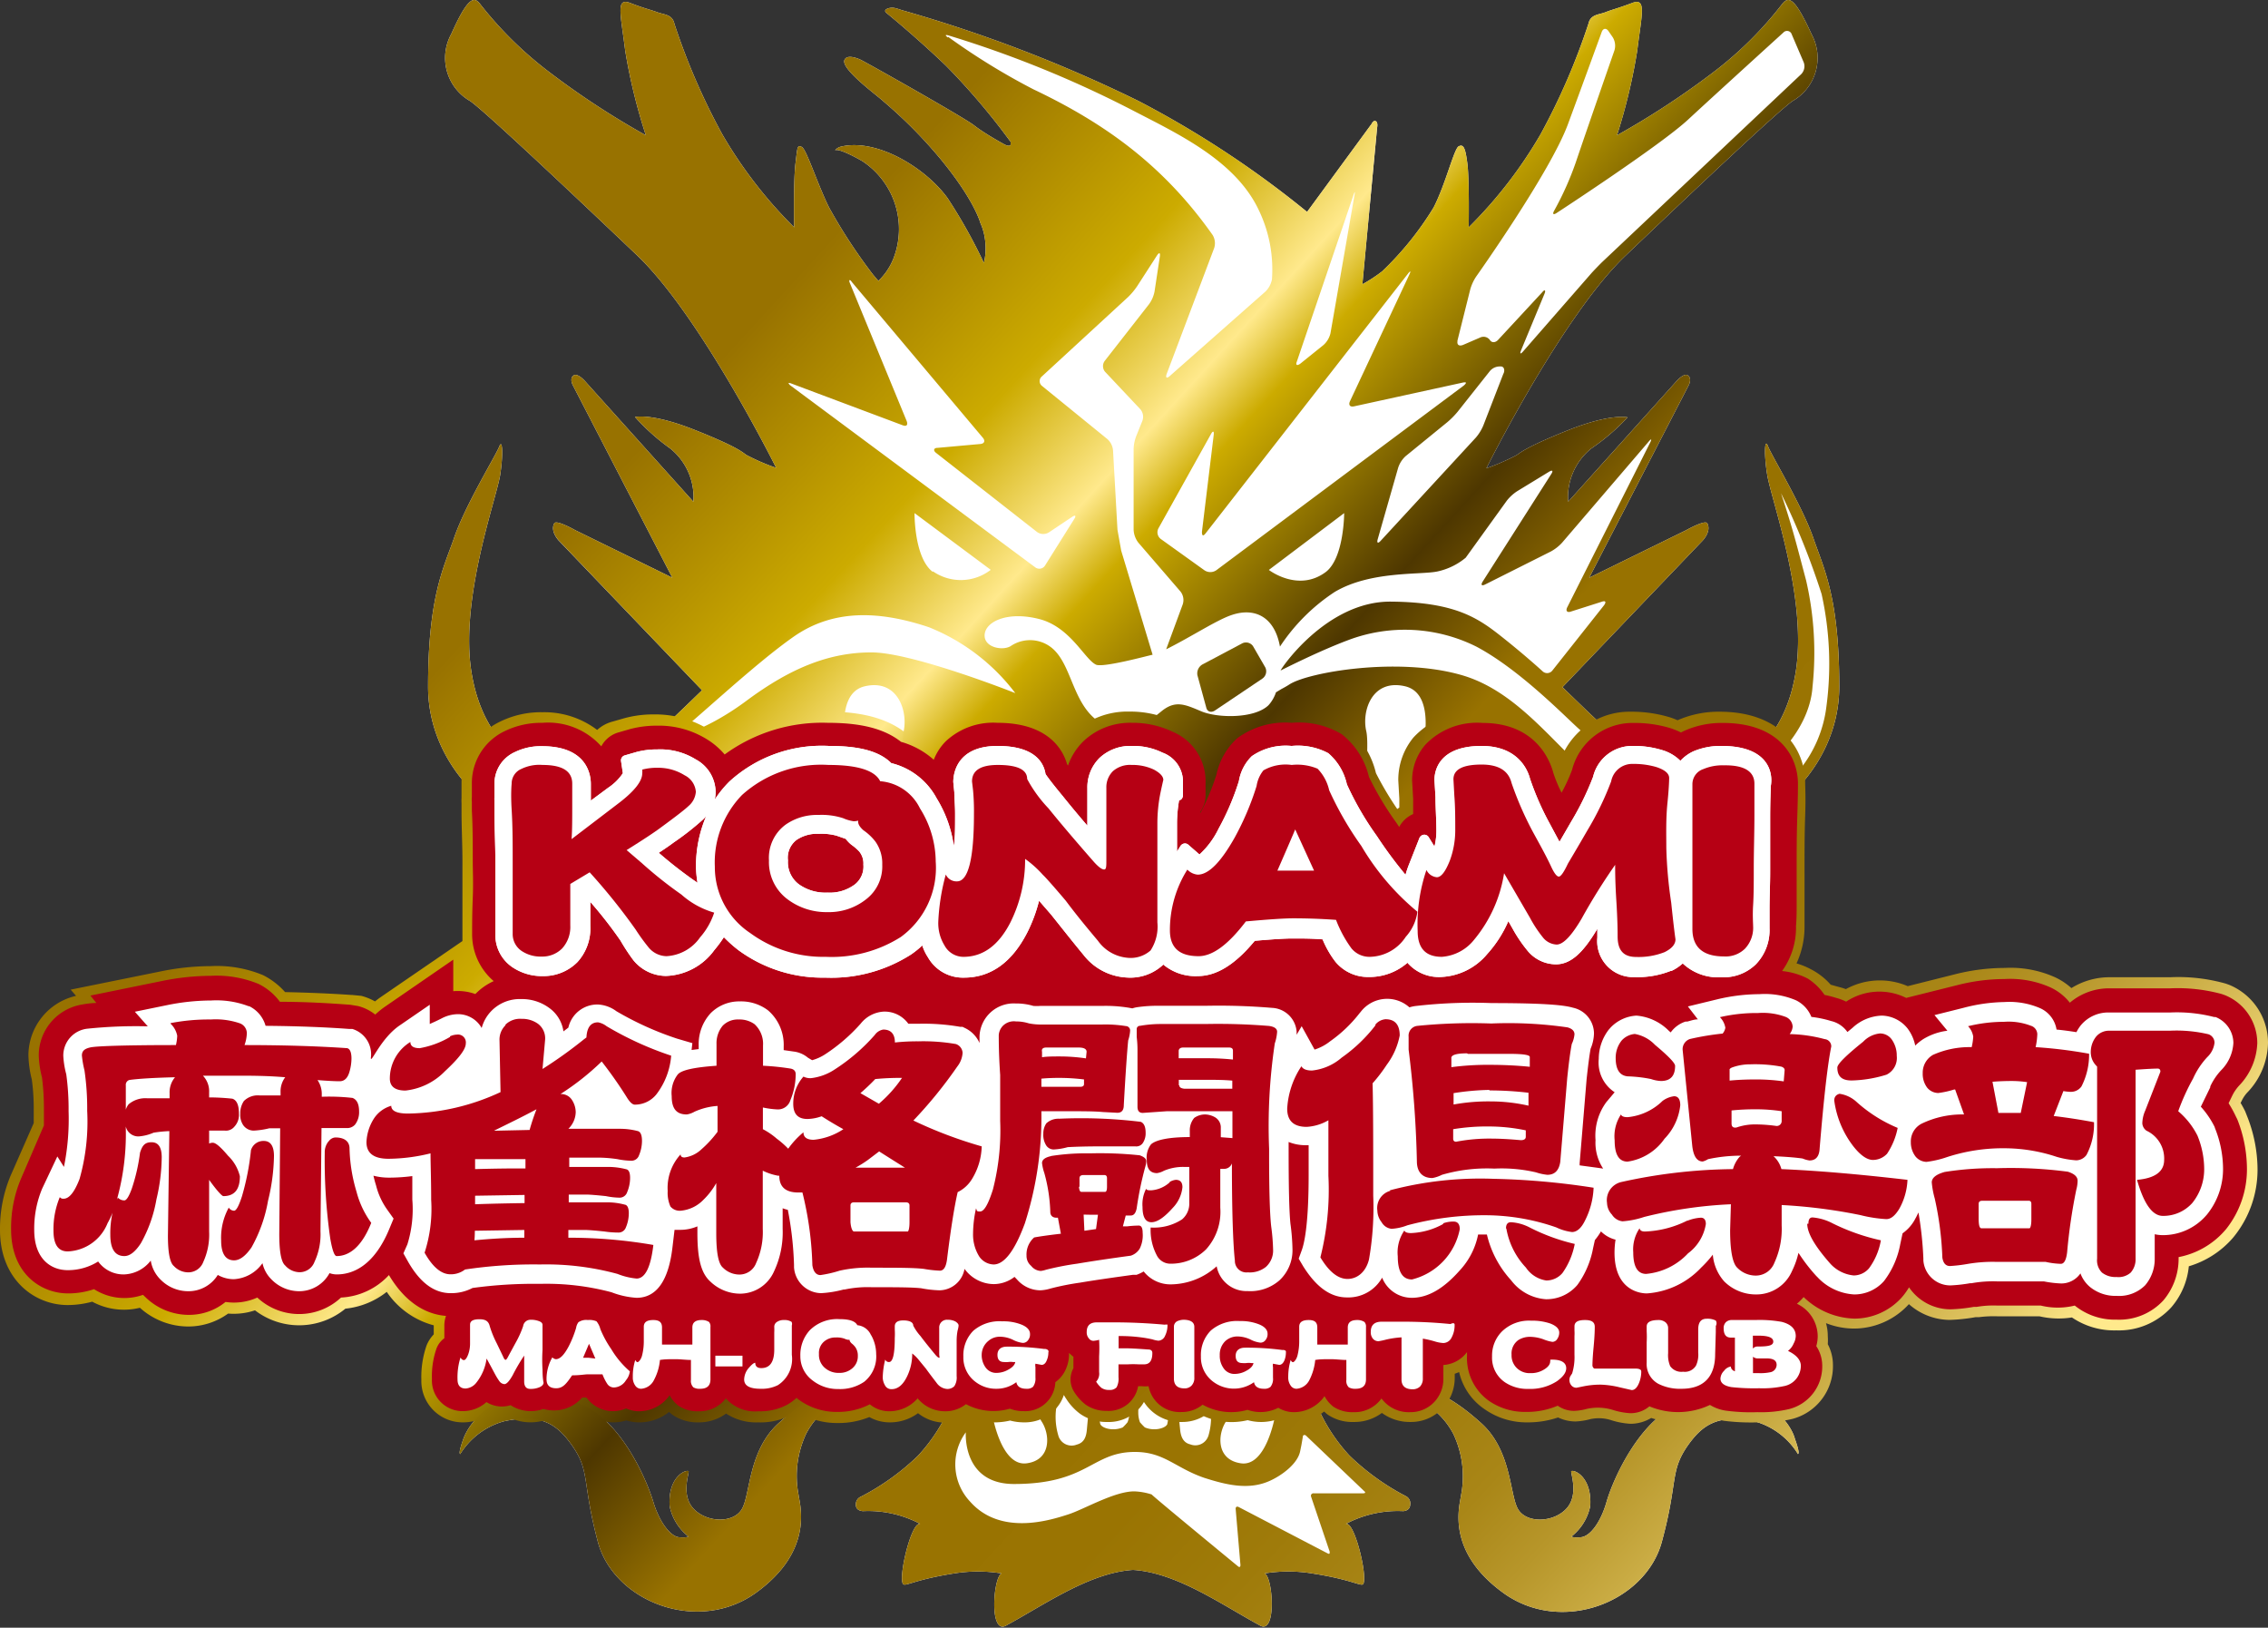<svg xmlns="http://www.w3.org/2000/svg" xmlns:xlink="http://www.w3.org/1999/xlink" width="61.94mm" height="44.44mm" viewBox="0 0 175.58 125.97">
  <rect x="0" y="0" width="175.58" height="125.97" fill="#333333" stroke="none"/>
  <defs>
    <linearGradient id="名称未設定グラデーション_31" data-name="名称未設定グラデーション 31" x1="40.43" y1="44.92" x2="135.04" y2="131.56" gradientUnits="userSpaceOnUse">
      <stop offset="0" stop-color="#987200"/>
      <stop offset="0.14" stop-color="#ccab00"/>
      <stop offset="0.22" stop-color="#ffe98c"/>
      <stop offset="0.26" stop-color="#ccab00"/>
      <stop offset="0.39" stop-color="#4e3700"/>
      <stop offset="0.48" stop-color="#987200"/>
      <stop offset="0.65" stop-color="#9a7402"/>
      <stop offset="0.73" stop-color="#9f7b0a"/>
      <stop offset="0.8" stop-color="#a98617"/>
      <stop offset="0.85" stop-color="#b7962a"/>
      <stop offset="0.9" stop-color="#c9ab43"/>
      <stop offset="0.95" stop-color="#e0c562"/>
      <stop offset="0.99" stop-color="#fae385"/>
      <stop offset="1" stop-color="#ffe98c"/>
    </linearGradient>
    <linearGradient id="名称未設定グラデーション_31-2" x1="61.2" y1="21.85" x2="155.81" y2="108.49" xlink:href="#名称未設定グラデーション_31"/>
    <linearGradient id="名称未設定グラデーション_31-3" x1="12.69" y1="74.82" x2="107.31" y2="161.46" xlink:href="#名称未設定グラデーション_31"/>
    <linearGradient id="名称未設定グラデーション_31-4" x1="44.16" y1="40.46" x2="138.77" y2="127.1" xlink:href="#名称未設定グラデーション_31"/>
    <linearGradient id="名称未設定グラデーション_31-5" x1="61.5" y1="21.52" x2="156.11" y2="108.16" xlink:href="#名称未設定グラデーション_31"/>
  </defs>
  <title>アセット 5</title>
  <g id="レイヤー_2" data-name="レイヤー 2">
    <g id="KONAMI麻雀格闘倶楽部">
      <g>
        <g>
          <path d="M108.89,115.82a18.61,18.61,0,0,1-4.41-3.16,13.47,13.47,0,0,1-2.94-5,23.11,23.11,0,0,1-1.38-11.85,47,47,0,0,1,1.91-7.76s8.51-20.19,12-20.75h0c2.92-.34,6.24-1,8-2.23,1.25-.87,2.92-.67,7.57-.24,6.14.58,12.75-4.75,12.75-11.7s-1.23-9.2-2-11.47c-.89-2.56-3.25-6.41-3.52-7.13s-.31.68-.06,2.21c.3,1.9,3.12,9.56,2.21,15.25s-4.58,8-8.2,8c-3,0-6.31-3.38-9.86-6.81l10.85-11.34s.7-.72.36-1.34c-.16-.3-1.63.53-1.63.53l-7.51,3.68,7.71-14.91s.26-.5-.06-.74-.92.47-.92.47l-8.36,9.3a4.84,4.84,0,0,1,1.79-4.12A16.55,16.55,0,0,0,126,32.3s-1.3-.33-4.62,1-3.66,1.73-4,1.94a17.36,17.36,0,0,1-2.31,1s5.86-11.77,10.77-16.45S137.54,8.69,138.77,7.82a3.84,3.84,0,0,0,1.47-5.18C139-.07,138.51-.34,138,.27a28.46,28.46,0,0,1-5.4,5.35,63.24,63.24,0,0,1-7.42,4.85,44,44,0,0,0,1.57-6.56c.35-2.84.74-4.11-.4-3.68s-1.52.5-2.05.71-1.17.16-1.33.9a51.08,51.08,0,0,1-3.71,8.56,34.36,34.36,0,0,1-5.56,7.19s.06-3.65-.1-4.92-.31-1.52-.67-1.35-1,2.89-1.94,4.73A24.27,24.27,0,0,1,107,21a11.87,11.87,0,0,1-1.53,1l1.14-12.12s.09-.4-.1-.5-.32.2-.32.2l-5,6.82a76.63,76.63,0,0,0-13.08-8.6,109.74,109.74,0,0,0-18.24-7c-.48-.15-.73-.28-1.12-.15s-.15.33-.15.33,2.23,1.8,4.64,4.11a52.77,52.77,0,0,1,5,5.89l0,.18c0,.17-.24.15-.51,0s-1.54-.85-2.32-1.46-8.27-4.83-8.81-5.09c-.27-.12-1-.4-1.21,0C65,5.3,68,7.45,68.4,7.85a35.71,35.71,0,0,1,4.45,4.5c2.61,3.18,3.05,4.91,3.05,4.91a4.54,4.54,0,0,1,.37,1.38,4.85,4.85,0,0,1-.1,1.71,41.11,41.11,0,0,0-2.8-5c-1.63-2.28-5.43-4.68-8.28-4a.88.88,0,0,0-.46.3c.2-.27,2,.72,2.22.88A6.29,6.29,0,0,1,69.17,20,4.92,4.92,0,0,1,68,21.74l-.4-.47a41.19,41.19,0,0,1-3.42-5.22c-.91-1.84-1.75-4.51-2.11-4.68s-.33,0-.49,1.3-.1,4.92-.1,4.92a34.36,34.36,0,0,1-5.56-7.19,51.08,51.08,0,0,1-3.71-8.56c-.16-.74-.81-.7-1.34-.9S49.93.67,48.79.23s-.74.84-.39,3.68A44,44,0,0,0,50,10.47a63.24,63.24,0,0,1-7.42-4.85A29,29,0,0,1,37.14.27c-.48-.61-1-.34-2.21,2.37A3.84,3.84,0,0,0,36.4,7.82c1.23.87,8,7.26,12.92,11.94S60.09,36.21,60.09,36.21a16.83,16.83,0,0,1-2.31-1c-.31-.21-.65-.61-4-1.94s-4.62-1-4.62-1a16.55,16.55,0,0,0,2.73,2.44,4.84,4.84,0,0,1,1.79,4.12l-8.36-9.3s-.59-.7-.92-.47-.06.74-.06.74l7.71,14.91-7.52-3.68s-1.46-.83-1.62-.53c-.34.62.35,1.34.35,1.34L54.35,53.42c-3.47,3.35-6.7,6.64-9.65,6.6-3.61,0-7.29-2.34-8.2-8s1.91-13.35,2.22-15.25c.24-1.53.19-2.89-.07-2.21S36,39.11,35.14,41.67c-.79,2.27-2,4.51-2,11.47s6.61,12.28,12.76,11.7c4.55-.43,4.4,1.75,4.4,1.75s6.09,1.09,9,.8c0,0,11.31,15.9,14.23,20.67,1.39,2.27,1.5,5.13,1.91,7.76A23,23,0,0,1,74,107.67a13.47,13.47,0,0,1-2.94,5,18.61,18.61,0,0,1-4.41,3.16.63.63,0,0,0-.39.64c0,.46.52.48.55.48a8.59,8.59,0,0,1,4.45,1c-.65-.32-1.65,3.74-1.39,4.56.12.4.62-.21,4-.74a11.47,11.47,0,0,1,3.67,0c-.65.26-1,4.91.41,4,2.94-1.6,6.42-4.06,9.77-4.27,3.36.21,6.83,2.67,9.77,4.27,1.38.89,1.06-3.76.41-4a11.47,11.47,0,0,1,3.67,0c3.41.53,3.91,1.14,4,.74.25-.82-.75-4.88-1.4-4.56a8.59,8.59,0,0,1,4.45-1s.52,0,.55-.48A.63.63,0,0,0,108.89,115.82Z" style="fill: #fff"/>
          <path d="M66.77,107.72s-.3-.35-1.31-.34c-1.18,0-2.84.65-5.18,2.76s-2.19,5.47-2.83,6.62-2.73,1.1-3.76,0-.27-2.86-.39-2.91c-.29-.11-1.6.51-1.46,2.71a4,4,0,0,0,1.45,2.35s-.09.11-.72.06-1.51-1.11-2-2.76-2.59-6.62-6-7.68c-6.1-1.9-8.28,1.69-8.69,2.81-.12.34-.4,1.13-.25,1.19A5.81,5.81,0,0,1,39,110c2.93-.65,4.16.27,5.28,1.86,1.42,2,.76,2.78,2,7.45s7.78,7.2,12.27,3.94,3.37-6.77,3.27-7.57a7.67,7.67,0,0,1,.59-4.72,6.07,6.07,0,0,1,4.21-3.15S66.8,107.85,66.77,107.72Z" style="fill: #fff"/>
          <path d="M130.38,108.53c-3.37,1.06-5.52,6-6,7.68s-1.32,2.71-2,2.76-.72-.06-.72-.06a4,4,0,0,0,1.45-2.35c.14-2.2-1.17-2.82-1.46-2.71-.12.05.63,1.81-.39,2.91s-3.13,1.15-3.76,0-.49-4.51-2.83-6.62-4-2.75-5.18-2.76c-1,0-1.31.34-1.31.34s.12.12.12.12a6.08,6.08,0,0,1,4.22,3.15,7.67,7.67,0,0,1,.59,4.72c-.1.8-1.23,4.31,3.27,7.57s11,.72,12.27-3.94.61-5.44,2-7.45c1.12-1.59,2.35-2.51,5.28-1.86a5.73,5.73,0,0,1,3.26,2.5c.16-.06-.12-.85-.24-1.19C138.66,110.22,136.48,106.63,130.38,108.53Z" style="fill: #fff"/>
        </g>
        <path d="M173.81,86c-.11-.22-.22-.43-.35-.64l.11-.22a2.57,2.57,0,0,1,.39-.57,5.69,5.69,0,0,0,1.62-3.87,4.85,4.85,0,0,0-3-4.48l-.28-.1a13.56,13.56,0,0,0-4.29-.49h-4.65a5.59,5.59,0,0,0-3,.84,5.09,5.09,0,0,0-1.27-.84,8.41,8.41,0,0,0-3.89-.72,15.85,15.85,0,0,0-3.81.48l-3.7.93a5.47,5.47,0,0,0-4.79.23,4.42,4.42,0,0,0-.48-.15l-.69-.19A5.28,5.28,0,0,0,140.17,75a5.52,5.52,0,0,0-1.09-.44,6.76,6.76,0,0,0,.62-2.9c0-.09,0-.41,0-1.46,0-.88,0-1.87,0-3,0-1.31,0-2.68.05-4.07s0-2.3,0-2.52c0-2.75-2-5.53-6.62-5.53a7.91,7.91,0,0,0-3.26.66,5.32,5.32,0,0,0-.64-.24,10.22,10.22,0,0,0-3-.42,5.68,5.68,0,0,0-5.55,4.13,6.08,6.08,0,0,0-6.17-4.13,6.33,6.33,0,0,0-5.09,2,5.16,5.16,0,0,0-1.17,3.31l.08,1.42c0,.22,0,.45,0,.68l-.16.12a24.71,24.71,0,0,1-1.65-2.78h0a6.57,6.57,0,0,0-2.41-3.71,7.14,7.14,0,0,0-4.34-1,6.89,6.89,0,0,0-4.73,1.38,5.1,5.1,0,0,0-1.47,2,5.54,5.54,0,0,0-2.61-2.64,7.93,7.93,0,0,0-3.54-.79,6.06,6.06,0,0,0-4.34,1.68,7.32,7.32,0,0,0-.58.67c-.8-1.14-2.37-2.35-5.47-2.35a6.14,6.14,0,0,0-4.53,1.66,4.75,4.75,0,0,0-.63.79,7.12,7.12,0,0,0-1.89-.9c-1.41-1.05-3.33-1.55-6-1.55a14,14,0,0,0-8,2.19,7.12,7.12,0,0,0-1-.73,7.83,7.83,0,0,0-4.35-1.24,8.41,8.41,0,0,0-2.32.3l-.91.26a2.85,2.85,0,0,0-1.17.64A6.76,6.76,0,0,0,42,55.12a7.18,7.18,0,0,0-3.27.72,5.24,5.24,0,0,0-3,4.81v1.08a3.76,3.76,0,0,0,0,.44l0,.61c0,1.3.07,2.61.07,3.9,0,.78,0,1.74,0,2.82s0,2.13,0,2.78c0,.18,0,.37,0,.55l-6.33,4.34c-.16.11-.3.22-.44.33a4.45,4.45,0,0,0-1.06-.43L27.24,77h-.07c-1.56-.11-3.27-.18-5.1-.22a5.7,5.7,0,0,0-1.7-1.31,9.32,9.32,0,0,0-4.05-.7,19.5,19.5,0,0,0-3.94.42l-6.91,1.4.42.48A4.74,4.74,0,0,0,2.2,81.64a8.25,8.25,0,0,0,.26,1.89,16.29,16.29,0,0,1,.15,2.39c0,.36,0,.69,0,1l-1.76,4A10.57,10.57,0,0,0,0,95.19C0,99,2.64,101,5.24,101a7.25,7.25,0,0,0,1.9-.26,5.15,5.15,0,0,0,3.69.47,5.59,5.59,0,0,0,3.78,1.45,5.27,5.27,0,0,0,3.05-1,5.25,5.25,0,0,0,2.08-.25,5.63,5.63,0,0,0,7-.13,6.16,6.16,0,0,0,3.2-1.3,6.36,6.36,0,0,0,3.64,2.59v.14l0,.45v.11a2.65,2.65,0,0,0-.56.87,7.41,7.41,0,0,0-.4,2.64,3.2,3.2,0,0,0,3.24,3.3,3.48,3.48,0,0,0,1.89-.56,3.18,3.18,0,0,0,1.64.17,3.86,3.86,0,0,0,2.67.26,3.65,3.65,0,0,0,3.16-.74,3.4,3.4,0,0,0,3.27.72,3.28,3.28,0,0,0,1,.15,3.67,3.67,0,0,0,2.31-.81,2,2,0,0,0,.27.23,3.4,3.4,0,0,0,2,.58,3.55,3.55,0,0,0,2.14-.68,4.25,4.25,0,0,0,2.49.68,5.17,5.17,0,0,0,2.59-.59,3.45,3.45,0,0,0,.41-.25,5.75,5.75,0,0,0,3.14.89,6.27,6.27,0,0,0,2.46-.46,3.23,3.23,0,0,0,1.6.41,3.66,3.66,0,0,0,2.17-.71,3.34,3.34,0,0,0,2.07.73,3.6,3.6,0,0,0,1.75-.43,5.44,5.44,0,0,0,3.31.27,4.2,4.2,0,0,0,1.08.14,3.26,3.26,0,0,0,2.41-1,3,3,0,0,0,.67-1.12,3.21,3.21,0,0,0,.19.31,4.38,4.38,0,0,0,1.07,1.15,3.54,3.54,0,0,0,2.09.63,3.18,3.18,0,0,0,2.61-1.19,2.82,2.82,0,0,0,.24-.36,3.35,3.35,0,0,0,2.94,1.55,3.26,3.26,0,0,0,1.69-.45,5.31,5.31,0,0,0,3.4.31,3.9,3.9,0,0,0,2.39-.1,3.11,3.11,0,0,0,1.21.24,3.64,3.64,0,0,0,2.32-.81,2.37,2.37,0,0,0,.29.25,3.39,3.39,0,0,0,2,.56,3.55,3.55,0,0,0,2.18-.7,3.67,3.67,0,0,0,2.22.7,3.33,3.33,0,0,0,2.42-1,3.39,3.39,0,0,0,1-2.42v-.31l.34-.13a4.75,4.75,0,0,0,2,2.89,5.64,5.64,0,0,0,3.28,1,7.24,7.24,0,0,0,2.38-.38,3.14,3.14,0,0,0,1.35.31,5.24,5.24,0,0,0,1.15-.18,3.09,3.09,0,0,1,1.61.08,6,6,0,0,0,1.51.28,3.11,3.11,0,0,0,1.59-.45,6.82,6.82,0,0,0,4.55-.11,4.62,4.62,0,0,0,1.09.33,16.73,16.73,0,0,0,2.61.12,10.06,10.06,0,0,0,2.69-.27,4.22,4.22,0,0,0,3.13-4.15,3.47,3.47,0,0,0-.4-1.63,4.46,4.46,0,0,0,0-.63,3.61,3.61,0,0,0-.14-1,5.91,5.91,0,0,0,2.18.42,5.76,5.76,0,0,0,4.24-1.89l0,0a4.8,4.8,0,0,0,3.15,1.22,13.85,13.85,0,0,0,2-.21l.26,0a8.82,8.82,0,0,1,1.41-.07c1.36,0,2.55,0,3.28,0a6.59,6.59,0,0,0,2.52.09,5.82,5.82,0,0,0,3.44,1,5.5,5.5,0,0,0,4.25-1.78A5.69,5.69,0,0,0,169.45,98a7.23,7.23,0,0,0,3.37-2.15l.15-.18a8.25,8.25,0,0,0,1.8-5.17,11.27,11.27,0,0,0-.83-4.17Z" style="fill: url(#名称未設定グラデーション_31)"/>
        <g>
          <path d="M108.89,115.82a18.61,18.61,0,0,1-4.41-3.16,13.47,13.47,0,0,1-2.94-5,23.11,23.11,0,0,1-1.38-11.85,47,47,0,0,1,1.91-7.76s8.51-20.19,12-20.75h0c2.92-.34,6.24-1,8-2.23,1.25-.87,2.92-.67,7.57-.24,6.14.58,12.75-4.75,12.75-11.7s-1.23-9.2-2-11.47c-.89-2.56-3.25-6.41-3.52-7.13s-.31.68-.06,2.21c.3,1.9,3.12,9.56,2.21,15.25s-4.58,8-8.2,8c-3,0-6.31-3.38-9.86-6.81l10.85-11.34s.7-.72.36-1.34c-.16-.3-1.63.53-1.63.53l-7.51,3.68,7.71-14.91s.26-.5-.06-.74-.92.47-.92.47l-8.36,9.3a4.84,4.84,0,0,1,1.79-4.12A16.55,16.55,0,0,0,126,32.3s-1.3-.33-4.62,1-3.66,1.73-4,1.94a17.36,17.36,0,0,1-2.31,1s5.86-11.77,10.77-16.45S137.54,8.69,138.77,7.82a3.84,3.84,0,0,0,1.47-5.18C139-.07,138.51-.34,138,.27a28.46,28.46,0,0,1-5.4,5.35,63.24,63.24,0,0,1-7.42,4.85,44,44,0,0,0,1.57-6.56c.35-2.84.74-4.11-.4-3.68s-1.52.5-2.05.71-1.17.16-1.33.9a51.08,51.08,0,0,1-3.71,8.56,34.36,34.36,0,0,1-5.56,7.19s.06-3.65-.1-4.92-.31-1.52-.67-1.35-1,2.89-1.94,4.73A24.27,24.27,0,0,1,107,21a11.87,11.87,0,0,1-1.53,1l1.14-12.12s.09-.4-.1-.5-.32.2-.32.2l-5,6.82a76.63,76.63,0,0,0-13.08-8.6,109.74,109.74,0,0,0-18.24-7c-.48-.15-.73-.28-1.12-.15s-.15.33-.15.33,2.23,1.8,4.64,4.11a52.77,52.77,0,0,1,5,5.89l0,.18c0,.17-.24.15-.51,0s-1.54-.85-2.32-1.46-8.27-4.83-8.81-5.09c-.27-.12-1-.4-1.21,0C65,5.3,68,7.45,68.4,7.85a35.71,35.71,0,0,1,4.45,4.5c2.61,3.18,3.05,4.91,3.05,4.91a4.54,4.54,0,0,1,.37,1.38,4.82,4.82,0,0,1-.1,1.71,41.11,41.11,0,0,0-2.8-5c-1.63-2.28-5.43-4.68-8.28-4a.88.88,0,0,0-.46.3c.2-.27,2,.72,2.22.88A6.29,6.29,0,0,1,69.17,20,4.92,4.92,0,0,1,68,21.74l-.4-.47a41.19,41.19,0,0,1-3.42-5.22c-.91-1.84-1.75-4.51-2.11-4.68s-.33,0-.49,1.3-.1,4.92-.1,4.92a34.36,34.36,0,0,1-5.56-7.19,51.08,51.08,0,0,1-3.71-8.56c-.16-.74-.81-.7-1.34-.9S49.93.67,48.79.23s-.74.84-.39,3.68A44,44,0,0,0,50,10.47a63.24,63.24,0,0,1-7.42-4.85A29,29,0,0,1,37.14.27c-.48-.61-1-.34-2.21,2.37A3.84,3.84,0,0,0,36.4,7.82c1.23.87,8,7.26,12.92,11.94S60.09,36.21,60.09,36.21a16.83,16.83,0,0,1-2.31-1c-.31-.21-.65-.61-4-1.94s-4.62-1-4.62-1a16.55,16.55,0,0,0,2.73,2.44,4.84,4.84,0,0,1,1.79,4.12l-8.36-9.3s-.59-.7-.92-.47-.06.74-.06.74l7.71,14.91-7.52-3.68s-1.46-.83-1.62-.53c-.34.62.36,1.34.36,1.34L54.35,53.42c-3.47,3.35-6.7,6.64-9.65,6.6-3.61,0-7.29-2.34-8.2-8s1.91-13.35,2.22-15.25c.24-1.53.19-2.89-.07-2.21S36,39.11,35.14,41.67c-.79,2.27-2,4.51-2,11.47s6.61,12.28,12.76,11.7c4.55-.43,4.4,1.75,4.4,1.75s6.09,1.09,9,.8c0,0,11.31,15.9,14.23,20.67,1.39,2.27,1.5,5.13,1.91,7.76A23,23,0,0,1,74,107.67a13.47,13.47,0,0,1-2.94,5,18.61,18.61,0,0,1-4.41,3.16.63.63,0,0,0-.39.64c0,.46.52.48.55.48a8.59,8.59,0,0,1,4.45,1c-.65-.32-1.65,3.74-1.39,4.56.12.4.62-.21,4-.74a11.47,11.47,0,0,1,3.67,0c-.65.26-1,4.91.41,4,2.94-1.6,6.42-4.06,9.77-4.27,3.36.21,6.83,2.67,9.77,4.27,1.38.89,1.06-3.76.41-4a11.47,11.47,0,0,1,3.67,0c3.41.53,3.91,1.14,4,.74.25-.82-.75-4.88-1.4-4.56a8.59,8.59,0,0,1,4.45-1s.52,0,.55-.48A.63.63,0,0,0,108.89,115.82Zm1.16-57.45c-.86,4.18-1.31,4.49-3.46,7.9s-1.87,2.14-1.64.68,1.18-8.82.82-10.37.44-4.06,3-3.47S110.05,58.37,110.05,58.37Zm6.6-19.62a3.35,3.35,0,0,1,.81-.74l2.46-1.5c.26-.16.34-.08.17.18L114.79,45c-.17.27-.09.37.19.23l5.08-2.55a3.36,3.36,0,0,0,.87-.68l6.71-7.83c.2-.24.25-.2.11.08L121.33,47c-.14.28,0,.43.28.33l2.39-.76c.29-.1.37,0,.18.27l-4,5.05a.51.51,0,0,1-.76.06s-1.34-1.23-3.16-2.67-3.58-2.68-8.58-2.72-8.54,5.22-8.54,5.33c1.06-.53,3.28-1.62,5.23-2.35a12.39,12.39,0,0,1,9.92.5c3.42,1.81,7,5.55,8,6.42,2.58,2.34,7.57,6.19,11.24,4.74,3.2-1.27,6.56-4.52,6.79-8.07a24.93,24.93,0,0,0-.5-8.22c-.77-2.89-1-3.89-1.94-6.74a58.89,58.89,0,0,1,3.14,7.8,24.94,24.94,0,0,1,.37,8.74,9.61,9.61,0,0,1-6.44,7.91c-5.47,2.2-10.49-1.18-13.89-4.6-2.3-2.31-4.71-4.89-8-5.8-4.91-1.38-11.71-.2-13.21.73a7.06,7.06,0,0,1-.64.37l-.43.26a2.77,2.77,0,0,1-.58,1c-1.09,1.05-3.94,1-5.2.47s-2-.89-3.09,0-2.69,2.14-4.72.88-2.16-4.07-3.46-5.5a2.67,2.67,0,0,0-3.5-.42c-.65.38-2.11.08-2-.93s1.82-1.79,4.23-1.17,3.5,3.11,4.39,3.53c.55.25,4.07-.71,4.38-.77l-2.43-8.05L86.51,41l-.34-6.09a1.33,1.33,0,0,0-.43-.92l-5.08-4.13a.47.47,0,0,1,0-.73L87.32,23a5.38,5.38,0,0,0,.72-.86l1.53-2.37c.17-.26.27-.22.22.09l-.41,2.7a2.44,2.44,0,0,1-.44,1l-3.4,4.35a.68.68,0,0,0,0,.85l2.74,2.91a.9.9,0,0,1,.15.92L88,33.66a3.08,3.08,0,0,0-.24,1.08V41a1.77,1.77,0,0,0,.37,1l3.26,3.78a1.06,1.06,0,0,1,.17,1l-1.28,3.47c2-1,3.93-2.28,5.09-2.66,1.76-.59,3.3.13,3.72,2.45a14.78,14.78,0,0,1,4.24-4.23c2.76-1.64,6.6-1.31,7.93-1.58a5.1,5.1,0,0,0,2.21-1.07Zm-23,59.42c-.61-.31-.09-1.19,0-1.62a9.4,9.4,0,0,0,.43-2.79,10.45,10.45,0,0,1,.21-1.68c.51.48.81,2.42.71,4C95,97.5,94.56,98.63,93.67,98.17Zm-.12,13a1.06,1.06,0,0,1-1.39.61c-.56-.13-.73-.63-.78-1.14s-.11-1.09-.16-1.64a1.53,1.53,0,0,1,.18-1.22,2.38,2.38,0,0,1,2,0,.48.48,0,0,1,.07.2A5,5,0,0,1,93.55,111.12Zm1.66-10.66a9.65,9.65,0,0,0,.59-2.76A10.8,10.8,0,0,1,96.11,96c.49.5.67,2.47.47,4-.18,1.4-.67,2.5-1.53,2C94.47,101.73,95,100.88,95.21,100.46ZM94.92,110c.68-1,2-6.45,2.22-7.54s.64-2.3,1.24.69.83,3.33.31,6.51c0,0-.67,3.86-2.61,3.59S94.25,111,94.92,110Zm-4.55.21c-.12.32-1,.58-1.74.26a5.23,5.23,0,0,1-.38-.4,2.17,2.17,0,0,1-.13-.71c0-.58,0-1.16,0-1.74a.76.76,0,0,1,.06-.34c.13-.26.44-.21.69-.21s1.13-.16,1.37.24a1.52,1.52,0,0,1,.12.52A5.62,5.62,0,0,1,90.37,110.19Zm-2.94-.85a2,2,0,0,1-.14.71,3.85,3.85,0,0,1-.37.4c-.75.32-1.62.06-1.74-.26a5.62,5.62,0,0,1,0-2.38,1.32,1.32,0,0,1,.12-.52c.24-.4,1-.24,1.37-.24s.56,0,.69.21a.93.93,0,0,1,.06.34C87.42,108.18,87.45,108.76,87.43,109.34Zm-6.8.64c.67,1,.78,3-1.16,3.25s-2.61-3.59-2.61-3.59c-.52-3.18-.28-3.52.31-6.51s1-1.79,1.24-.69S80,109,80.63,110ZM79.19,96a10.8,10.8,0,0,1,.31,1.66,9.65,9.65,0,0,0,.59,2.76c.17.42.74,1.27.16,1.61-.86.51-1.35-.59-1.53-2C78.52,98.51,78.71,96.54,79.19,96Zm1.3,0c-.1-1.59.2-3.53.72-4a10.6,10.6,0,0,1,.2,1.68,9.73,9.73,0,0,0,.43,2.79c.14.43.66,1.31,0,1.62C81,98.63,80.59,97.5,80.49,96.09ZM82,108a.48.48,0,0,1,.07-.2,2.37,2.37,0,0,1,2.05,0,1.53,1.53,0,0,1,.18,1.22c-.06.55-.11,1.09-.16,1.64s-.22,1-.78,1.14a1.07,1.07,0,0,1-1.4-.61A5.06,5.06,0,0,1,82,108Zm-9.8-63.75c-1.44-1.11-1.4-4.54-1.4-4.54L76.7,44.1A3.79,3.79,0,0,1,72.23,44.22Zm26-.12,5.86-4.42s0,3.43-1.4,4.54C100.51,45.88,98.22,44.1,98.22,44.1Zm18.19-15.22-1.55,4a3.56,3.56,0,0,1-.58.95l-7.38,8c-.2.22-.31.17-.22-.14l1.58-5.52a2.09,2.09,0,0,1,.58-.9l3.24-2.64a6.46,6.46,0,0,0,.78-.79l2.49-3.14a1,1,0,0,1,.81-.37C116.41,28.33,116.52,28.59,116.41,28.88Zm-3.57-2.51,1-4a3.54,3.54,0,0,1,.46-1s5.73-8.07,7.1-11.78S124,2.47,124,2.47c.11-.29.34-.32.52-.07l.33.48a1.25,1.25,0,0,1,.14,1s-2.26,6.49-3,8.69a23.82,23.82,0,0,1-1.67,3.73c-.15.27-.07.35.19.18,0,0,8-5.21,10.17-7.22s7.39-6.75,7.39-6.75a.38.38,0,0,1,.64.15l.93,2.17a.87.87,0,0,1-.19.9L124,20.31c-.22.22-.57.58-.78.81l-5.31,6.08c-.2.23-.27.19-.15-.1l1.81-4.37c.12-.29,0-.34-.17-.12l-3.43,3.7c-.21.22-.49.23-.63,0a.61.61,0,0,0-.75-.19l-1.32.57C112.94,26.82,112.77,26.67,112.84,26.37ZM109,21.18c.19-.25.24-.22.11.06l-4.6,9.81c-.13.29,0,.46.3.4l8.42-1.84c.3-.06.34,0,.1.22L94.15,44.14a.82.82,0,0,1-.9,0l-3.39-2.43a.65.65,0,0,1-.18-.82l4.07-7.3c.15-.27.25-.24.21.07l-.91,7.5c0,.31.09.36.28.12ZM100.39,28l4.39-12.9c.1-.3.14-.29.08,0L103,25.79a1.77,1.77,0,0,1-.54.91l-1.79,1.44C100.41,28.33,100.29,28.25,100.39,28Zm-27-25.1c-.25-.17-.22-.24.07-.15a84.85,84.85,0,0,1,14.4,5.88c3.48,1.8,7.84,3.86,9.61,7.67a10.59,10.59,0,0,1,1,5.32,1.8,1.8,0,0,1-.5.94l-7.42,6.55c-.23.2-.33.13-.23-.17L94,19.19a1.23,1.23,0,0,0-.12-1C90.17,12.93,85.73,9.63,80,6.91A52.21,52.21,0,0,1,73.4,2.85ZM61.29,29.69l8.59,3.22c.29.11.43,0,.31-.33L65.8,21.92c-.12-.28,0-.33.15-.09L76.09,33.88c.2.24.12.45-.19.48l-3.32.3c-.3,0-.35.21-.11.39l7.84,6.14a.83.83,0,0,0,.91,0L83,40c.25-.17.33-.09.16.17l-2.26,3.6a.52.52,0,0,1-.75.14l-19-14.11C61,29.64,61,29.58,61.29,29.69Zm7.82,36.58c-2.15-3.41-2.6-3.72-3.46-7.9,0,0-1.22-4.68,1.31-5.26s3.33,1.91,3,3.47.59,8.9.82,10.37S71.26,69.68,69.11,66.27ZM67.47,50.49c-3.19,0-6.18,1.14-9.69,3.75s-6.33,3.08-5.48,2.61,5.89-5.3,9.12-7.56c3-2.11,6.52-2.08,10.49-.75a15.71,15.71,0,0,1,6.69,5.1S70.66,50.49,67.47,50.49Zm38.07,65.08-3.85,0a.19.19,0,0,0-.19.26l1.44,4.26c0,.14,0,.21-.16.13l-6.89-3.59c-.14-.07-.24,0-.23.15l.37,4.34c0,.15-.07.2-.19.1s-6.68-5.49-6.68-5.56a5,5,0,0,0-1.35-.24c-1.56,0-3.9,1.4-5.13,1.79s-5.18,1.72-7.58-1a4.19,4.19,0,0,1-.33-5.36s-.3,4,3.73,4c5.68,0,6-2.43,9.26-2.48h.11c2.26,0,3.11,1.23,5.35,2,1.69.54,3.48,1,5.16.2.86-.4,2.1-1.29,2.28-2.29l.09-.44.11-.64c0-.15.15-.19.26-.08l4.5,4.29C105.73,115.49,105.7,115.57,105.54,115.57Z" style="fill: url(#名称未設定グラデーション_31-2)"/>
          <path d="M66.77,107.72s-.3-.35-1.31-.34c-1.18,0-2.84.65-5.18,2.76s-2.19,5.47-2.83,6.62-2.73,1.1-3.76,0-.27-2.86-.39-2.91c-.29-.11-1.6.51-1.46,2.71a4,4,0,0,0,1.45,2.35s-.09.11-.72.06-1.51-1.11-2-2.76-2.59-6.62-6-7.68c-6.1-1.9-8.28,1.69-8.69,2.81-.12.34-.4,1.13-.25,1.19A5.81,5.81,0,0,1,39,110c2.93-.65,4.16.27,5.28,1.86,1.42,2,.76,2.78,2,7.45s7.78,7.2,12.27,3.94,3.37-6.77,3.27-7.57a7.67,7.67,0,0,1,.59-4.72,6.07,6.07,0,0,1,4.21-3.15S66.8,107.85,66.77,107.72Z" style="fill: url(#名称未設定グラデーション_31-3)"/>
          <path d="M130.38,108.53c-3.37,1.06-5.52,6-6,7.68s-1.32,2.71-2,2.76-.72-.06-.72-.06a4,4,0,0,0,1.45-2.35c.14-2.2-1.17-2.82-1.46-2.71-.12.05.63,1.81-.39,2.91s-3.13,1.15-3.76,0-.49-4.51-2.83-6.62-4-2.75-5.18-2.76c-1,0-1.31.34-1.31.34s.12.12.12.12a6.08,6.08,0,0,1,4.22,3.15,7.67,7.67,0,0,1,.59,4.72c-.1.8-1.23,4.31,3.27,7.57s11,.72,12.27-3.94.61-5.44,2-7.45c1.12-1.59,2.35-2.51,5.28-1.86a5.73,5.73,0,0,1,3.26,2.5c.16-.06-.12-.85-.24-1.19C138.66,110.22,136.48,106.63,130.38,108.53Z" style="fill: url(#名称未設定グラデーション_31-4)"/>
          <path d="M97,50a.66.66,0,0,0-.87-.19l-3,1.59a.8.8,0,0,0-.43.86l.69,2.52c.08.31.39.4.69.19l3.63-2.44a.69.69,0,0,0,.25-.87Z" style="fill: url(#名称未設定グラデーション_31-5)"/>
        </g>
        <g>
          <g>
            <path d="M172.61,86.61a8.52,8.52,0,0,0-.7-1.14c.11-.21.23-.46.37-.74l.06-.12a3.38,3.38,0,0,1,.62-.92,4.45,4.45,0,0,0,1.28-3,3.49,3.49,0,0,0-2.17-3.22l-.22-.09A12.51,12.51,0,0,0,168,77h-4.65a4.09,4.09,0,0,0-3.2,1.42,3.59,3.59,0,0,0-1.69-1.57,7.34,7.34,0,0,0-3.28-.57,14.77,14.77,0,0,0-3.49.44l-4.18,1a3.87,3.87,0,0,0-1.95-.52,4.49,4.49,0,0,0-2.61.87,3.31,3.31,0,0,0-.94-.41,8.73,8.73,0,0,0-1.06-.25,3.7,3.7,0,0,0-1.41-1.24,6.18,6.18,0,0,0-2.85-.62l.25-.23a5.09,5.09,0,0,0,1.42-3.68c0-.09,0-.43.05-1.52,0-.86,0-1.84,0-2.91,0-1.33,0-2.71.05-4.11s.05-2.26.05-2.48c0-2-1.39-4.18-5.28-4.18a6.7,6.7,0,0,0-2.7.53,5.24,5.24,0,0,0-.53.28,6,6,0,0,0-1.06-.45,8.91,8.91,0,0,0-2.59-.36,4.35,4.35,0,0,0-4.3,3.27,17.72,17.72,0,0,1-1.34,2.78A17.78,17.78,0,0,1,119.64,60c-.21-.82-1.18-3.49-5-3.49A5.06,5.06,0,0,0,110.61,58a3.69,3.69,0,0,0-.85,2.37l.08,1.41c0,.52,0,1.06,0,1.6a1.7,1.7,0,0,0-1.2,1l-.29.72c-.25-.36-.52-.74-.78-1.14a23.17,23.17,0,0,1-2.18-3.66,5.36,5.36,0,0,0-1.92-3,5.92,5.92,0,0,0-3.56-.79,5.78,5.78,0,0,0-3.88,1.07,4.72,4.72,0,0,0-1.42,2.55,18.31,18.31,0,0,1-1.47,3.43,9.44,9.44,0,0,1-.5.83,2.12,2.12,0,0,0-.36-.21v-.51a7.22,7.22,0,0,1,.07-1,1.68,1.68,0,0,0,.39-1.08V60.36a3.62,3.62,0,0,0-2.24-3.24,6.55,6.55,0,0,0-2.94-.65,4.7,4.7,0,0,0-3.38,1.28,4.43,4.43,0,0,0-1.29,2.7l-.83-1.06c-.27-1.08-1.26-2.92-4.89-2.92a4.81,4.81,0,0,0-3.57,1.26,3.9,3.9,0,0,0-1.06,2.08,6,6,0,0,0-3-1.91c-1.17-1-2.9-1.43-5.41-1.43A12.06,12.06,0,0,0,56,59.16a4.6,4.6,0,0,0-1.49-1.45,6.5,6.5,0,0,0-3.62-1,7.52,7.52,0,0,0-2,.24l-.9.26a1.68,1.68,0,0,0-1.19,1.87l.06.37,0,0c-.46-1.56-1.9-3-4.86-3a6,6,0,0,0-2.67.57A4,4,0,0,0,37,60.65v1.08a1.65,1.65,0,0,0,0,.32v.69c.05,1.3.08,2.63.08,3.94,0,.78,0,1.75,0,2.86s-.05,2.1-.05,2.74A4.29,4.29,0,0,0,39,75.89a3.83,3.83,0,0,0,.44.25,4.22,4.22,0,0,0-2.29,1.19,2.39,2.39,0,0,0-.22.23,3.57,3.57,0,0,0-1.56-.33,3.45,3.45,0,0,0-.81.1v-2l-4.37,3a7.62,7.62,0,0,0-1.13,1,3.22,3.22,0,0,0-1.47-.87l-.26-.07-.26,0c-1.7-.12-3.6-.19-5.68-.23a3.92,3.92,0,0,0-1.52-1.38l-.08,0a7.93,7.93,0,0,0-3.47-.58,19,19,0,0,0-3.67.39L8,77.39l.61.72a13,13,0,0,0-2.12.15,3.41,3.41,0,0,0-2.93,3.38,7.67,7.67,0,0,0,.24,1.66A18.21,18.21,0,0,1,4,85.92c0,.48,0,.91,0,1.3L2.07,91.48a9.16,9.16,0,0,0-.72,3.71c0,3,1.95,4.41,3.89,4.41a5.8,5.8,0,0,0,2.09-.39,3.79,3.79,0,0,0,2.3.75,3.57,3.57,0,0,0,1.57-.36,2.27,2.27,0,0,0,.39.43,4.27,4.27,0,0,0,3,1.23,3.9,3.9,0,0,0,2.67-1,4,4,0,0,0,.84.09A3.67,3.67,0,0,0,20,99.82a1.85,1.85,0,0,0,.14.14,4.29,4.29,0,0,0,3.07,1.3,3.93,3.93,0,0,0,2.94-1.3,5,5,0,0,0,4-2.14l.28.49c1.45,2.54,3.2,3.07,4.42,3.07a5.93,5.93,0,0,0,.61,0,1.69,1.69,0,0,0-.57,1.29l0,.46c0,.26,0,.54,0,.83a1.24,1.24,0,0,0-.66.69,6.18,6.18,0,0,0-.31,2.16,1.84,1.84,0,0,0,1.89,2,2.37,2.37,0,0,0,1.77-.87,1.7,1.7,0,0,0,2,.31,1.66,1.66,0,0,0,1.29.56,3.13,3.13,0,0,0,1.14-.2,2.37,2.37,0,0,0,.9.17,2.61,2.61,0,0,0,1.88-1,5.88,5.88,0,0,1,.88,0,2.17,2.17,0,0,0,.25.37,1.89,1.89,0,0,0,1.46.69,2.26,2.26,0,0,0,1.08-.28,1.73,1.73,0,0,0,.95.28,2.44,2.44,0,0,0,2.14-1.31,4.29,4.29,0,0,0,.41-1h.08v.34a1.9,1.9,0,0,0,.73,1.61,2.13,2.13,0,0,0,1.25.33,1.91,1.91,0,0,0,2-1.73h.08c.08.57.49,1.73,2.51,1.73a3.88,3.88,0,0,0,2-.43,3.06,3.06,0,0,0,1-.85,5.14,5.14,0,0,0,.42.38,4.35,4.35,0,0,0,2.78.94,4.64,4.64,0,0,0,2.62-.71,1.8,1.8,0,0,0,1.43.67,2.48,2.48,0,0,0,2.17-1.36l.37.48a2.25,2.25,0,0,0,1.71.89,2,2,0,0,0,1.58-.65l0,0a4,4,0,0,0,3.51.45,2.27,2.27,0,0,0,1,.22,1.92,1.92,0,0,0,1.43-.55,2.09,2.09,0,0,0,.52-1.47,1.75,1.75,0,0,0,.83-.94,2.72,2.72,0,0,0,.23-1.11c0-.58.67-.54.9-.3a2.37,2.37,0,0,0,.48.37v.81c0,.27,0,.46,0,.54v0a1.25,1.25,0,0,0,0,1.43,3.21,3.21,0,0,0,.73.81,2.28,2.28,0,0,0,1.32.38,1.83,1.83,0,0,0,1.55-.68,2.13,2.13,0,0,0,.42-1.28l.2,0,.54,0a2,2,0,0,0,1-.27v.15A2.07,2.07,0,0,0,93,108.12l.09-.1h0a4,4,0,0,0,3.58.5,2.27,2.27,0,0,0,1,.22,2,2,0,0,0,1.33-.46,1.74,1.74,0,0,0,1.19.46,2.47,2.47,0,0,0,2.15-1.31,5,5,0,0,0,.4-1h.09c0,.21,0,.32,0,.34a1.91,1.91,0,0,0,.74,1.61,2.12,2.12,0,0,0,1.24.33,1.92,1.92,0,0,0,2.07-2c0-.2,0-.51,0-1,0-.25,0-.52,0-.8l.26,0v.75c0,.47,0,.82,0,1a2,2,0,0,0,2.14,2,2,2,0,0,0,2-2.1l0-.67c0-.28,0-.56,0-.83l.34,0a2,2,0,0,0,1.73-1.07,3.23,3.23,0,0,0,.39-1.59c0-.66,1.54-.4,1.54-.4a3.91,3.91,0,0,0-1.13,2.83,3.52,3.52,0,0,0,1.52,3.07,4.37,4.37,0,0,0,2.52.73,5.39,5.39,0,0,0,2.52-.57,1.72,1.72,0,0,0,1.21.49,4.16,4.16,0,0,0,.86-.14,4.55,4.55,0,0,1,2.21.08,5.18,5.18,0,0,0,1.2.24,1.71,1.71,0,0,0,1.36-.67l0,0a4.87,4.87,0,0,0,2.4.54,4,4,0,0,0,2.37-.67,2.5,2.5,0,0,0,1.28.56,14.69,14.69,0,0,0,2.38.11,8.8,8.8,0,0,0,2.3-.22,2.87,2.87,0,0,0,2.18-2.86,2.2,2.2,0,0,0-.52-1.4,2.44,2.44,0,0,0,.17-.86,2.39,2.39,0,0,0-2.06-2.33l-.18,0a4.48,4.48,0,0,0,1.63-1.47l.06.07.18.19a5.52,5.52,0,0,0,3.75,1.68,4.38,4.38,0,0,0,3.22-1.42l.15-.18a6.56,6.56,0,0,0,.87-1.46,3.32,3.32,0,0,0,3.19,2.34,11.75,11.75,0,0,0,1.71-.18l.21,0a8.16,8.16,0,0,1,1.71-.11c1.57,0,2.73,0,3.46,0a8.52,8.52,0,0,0,1.49.16,3.22,3.22,0,0,0,1.16-.22l.23.21a4.48,4.48,0,0,0,2.9,1,4.13,4.13,0,0,0,3.17-1.24l.06-.07a4.38,4.38,0,0,0,1-2.9v-.56a5.68,5.68,0,0,0,3.65-1.9l.13-.15a6.94,6.94,0,0,0,1.51-4.34,9.84,9.84,0,0,0-.71-3.62Zm-42.78,18.51Zm24.93-10.8,0,0,.64,0Z" style="fill: #b60014"/>
            <path d="M126.2,109.37a5.49,5.49,0,0,1-1.33-.25,4,4,0,0,0-2-.09,4.35,4.35,0,0,1-1,.16,2.21,2.21,0,0,1-1.28-.4,6,6,0,0,1-2.45.48,4.9,4.9,0,0,1-2.82-.82,4.06,4.06,0,0,1-1.75-3.51c0-.1,0-.2,0-.3a2.47,2.47,0,0,1-1.83,1V106l0,.67a2.6,2.6,0,0,1-.73,1.86,2.51,2.51,0,0,1-1.84.76,2.62,2.62,0,0,1-2.22-1.06,2.56,2.56,0,0,1-2.18,1.06,2.64,2.64,0,0,1-1.54-.42,2.54,2.54,0,0,1-.69-.82,2.89,2.89,0,0,1-2.38,1.24,2.29,2.29,0,0,1-1.2-.34,3,3,0,0,1-2.38.16,4.55,4.55,0,0,1-3.48-.4,2.53,2.53,0,0,1-1.63.57,2.45,2.45,0,0,1-2.55-2,2.38,2.38,0,0,1-.53,0h-.28a2.32,2.32,0,0,1-2.43,1.91,2.78,2.78,0,0,1-1.63-.48,3.75,3.75,0,0,1-.86-.94,1.8,1.8,0,0,1-.09-1.88V105a3.17,3.17,0,0,1-.34-.3,2.88,2.88,0,0,1-.25,1.27,2.41,2.41,0,0,1-.81,1,2.33,2.33,0,0,1-2.46,2.24,2.81,2.81,0,0,1-1.06-.19,4.52,4.52,0,0,1-3.4-.35,2.56,2.56,0,0,1-1.68.55,2.73,2.73,0,0,1-2.06-1,2.9,2.9,0,0,1-2.18,1,2.33,2.33,0,0,1-1.52-.54,5.32,5.32,0,0,1-2.54.59,4.92,4.92,0,0,1-3.11-1.06s0,0,0-.05a4,4,0,0,1-.78.57,4.42,4.42,0,0,1-2.2.49,3,3,0,0,1-2.52-1,2.54,2.54,0,0,1-2.11,1,2.61,2.61,0,0,1-1.56-.43,2.5,2.5,0,0,1-.68-.81,2.88,2.88,0,0,1-2.37,1.24,2.37,2.37,0,0,1-1-.22,2.52,2.52,0,0,1-2.93-.67s-.09-.11-.14-.17h-.33a2.9,2.9,0,0,1-3,.88,2.88,2.88,0,0,1-2.54-.29,2.26,2.26,0,0,1-1.87-.24,2.74,2.74,0,0,1-1.8.7,2.37,2.37,0,0,1-2.42-2.49,6.5,6.5,0,0,1,.35-2.35,1.72,1.72,0,0,1,.61-.8c0-.18,0-.35,0-.51l0-.46a2.17,2.17,0,0,1,.13-.76c-1.3-.1-3-.78-4.42-3.16a5.41,5.41,0,0,1-3.71,1.74,4.75,4.75,0,0,1-6.48,0,4.38,4.38,0,0,1-2.46.34,4.46,4.46,0,0,1-2.82,1,4.8,4.8,0,0,1-3.39-1.38l-.18-.17a4.35,4.35,0,0,1-3.79-.44,6.23,6.23,0,0,1-2,.33c-2.13,0-4.42-1.55-4.42-4.94a9.77,9.77,0,0,1,.76-3.93L3.4,87.1c0-.36,0-.75,0-1.18a18.55,18.55,0,0,0-.15-2.54A7.63,7.63,0,0,1,3,81.64a4,4,0,0,1,3.37-3.9,6.83,6.83,0,0,1,1.09-.12L7,77.05l5.54-1.13a19.37,19.37,0,0,1,3.78-.4,8.53,8.53,0,0,1,3.7.63,4.55,4.55,0,0,1,1.65,1.38c2,0,3.8.11,5.44.23l.61.1a3.54,3.54,0,0,1,1.33.66,6.86,6.86,0,0,1,.84-.67l5.2-3.58v2.44a4.06,4.06,0,0,1,1.71.22,4.66,4.66,0,0,1,1.42-1,4.77,4.77,0,0,1-1.67-3.68c0-.65,0-1.55.05-2.76s0-2.06,0-2.84c0-1.3,0-2.63-.07-3.93l0-.68a1.35,1.35,0,0,1,0-.34V60.65a4.45,4.45,0,0,1,2.57-4.08A6.45,6.45,0,0,1,42,55.94a5.51,5.51,0,0,1,4.55,1.82,2.18,2.18,0,0,1,1.34-1.08l.9-.26a8.1,8.1,0,0,1,2.1-.26,7.06,7.06,0,0,1,3.91,1.1,5.75,5.75,0,0,1,1.3,1.13,12.82,12.82,0,0,1,8-2.45c2.59,0,4.39.47,5.65,1.47a6.43,6.43,0,0,1,2.54,1.39,4.14,4.14,0,0,1,.94-1.44,5.37,5.37,0,0,1,4-1.42c4,0,5.09,2.17,5.38,3.21a.86.86,0,0,1,.07.1,4.91,4.91,0,0,1,1.18-1.87,5.24,5.24,0,0,1,3.76-1.44,7.17,7.17,0,0,1,3.18.7,4.14,4.14,0,0,1,2.53,3.72v1.19a2.18,2.18,0,0,1-.42,1.28.49.49,0,0,1,0,.12,17.12,17.12,0,0,0,1.26-3,5.33,5.33,0,0,1,1.59-2.8A6.24,6.24,0,0,1,100,55.94a6.46,6.46,0,0,1,3.87.88,5.92,5.92,0,0,1,2.11,3.31,23.74,23.74,0,0,0,2.12,3.54l.22.33a2.25,2.25,0,0,1,1.08-1c0-.4,0-.8,0-1.19l-.08-1.41a4.25,4.25,0,0,1,1-2.74,5.53,5.53,0,0,1,4.46-1.71c4.17,0,5.25,3,5.48,3.89a11.22,11.22,0,0,0,.63,1.51,13.25,13.25,0,0,0,.81-1.76,4.84,4.84,0,0,1,4.8-3.64,9.6,9.6,0,0,1,2.74.38,6,6,0,0,1,.9.36,3.18,3.18,0,0,1,.32-.16,7.08,7.08,0,0,1,2.92-.58c4.29,0,5.81,2.54,5.81,4.71,0,.22,0,1.05-.05,2.5s-.05,2.76-.05,4.09c0,1.08,0,2.06,0,2.93,0,1.08-.05,1.41-.05,1.5a5.73,5.73,0,0,1-1.08,3.47,5.5,5.5,0,0,1,2,.59A4.5,4.5,0,0,1,141.25,77a7.38,7.38,0,0,1,.9.23,3.79,3.79,0,0,1,.77.29,4.66,4.66,0,0,1,4.65-.29l4-1a14.71,14.71,0,0,1,3.61-.46,7.64,7.64,0,0,1,3.52.63,4.15,4.15,0,0,1,1.54,1.2,4.68,4.68,0,0,1,3.11-1.11H168a12.94,12.94,0,0,1,4,.44l.25.09a4,4,0,0,1,2.5,3.72A5,5,0,0,1,173.36,84a3.24,3.24,0,0,0-.54.78l-.29.6a9.15,9.15,0,0,1,.55,1l.12.24a10.49,10.49,0,0,1,.75,3.84,7.43,7.43,0,0,1-1.62,4.67l-.14.16a6.35,6.35,0,0,1-3.53,2v.1a5,5,0,0,1-1.18,3.25,4.65,4.65,0,0,1-3.63,1.49,4.94,4.94,0,0,1-3.23-1.09l0,0a5.54,5.54,0,0,1-2.63,0c-.65,0-1.8,0-3.36,0a7.59,7.59,0,0,0-1.59.1l-.23,0a12.21,12.21,0,0,1-1.81.19,3.89,3.89,0,0,1-3.21-1.7,5.66,5.66,0,0,1-.43.62l-.17.2a4.93,4.93,0,0,1-3.62,1.6,5.88,5.88,0,0,1-3.94-1.67,4.26,4.26,0,0,1-.52.52,2.8,2.8,0,0,1,1.61,2.52,2.85,2.85,0,0,1-.11.76,2.74,2.74,0,0,1,.46,1.5,3.4,3.4,0,0,1-2.56,3.37,9.39,9.39,0,0,1-2.45.24,14.43,14.43,0,0,1-2.47-.12,3.23,3.23,0,0,1-1.21-.44,5.77,5.77,0,0,1-4.69.11A2.25,2.25,0,0,1,126.2,109.37Zm-2.56-1.48a6.11,6.11,0,0,1,1.48.2,5.7,5.7,0,0,0,1.08.22,1.18,1.18,0,0,0,1-.48l.28-.34.39.21a4.28,4.28,0,0,0,2.19.51,3.51,3.51,0,0,0,2.07-.57l.34-.24.31.27a2.08,2.08,0,0,0,1,.44,15,15,0,0,0,2.29.1,8.66,8.66,0,0,0,2.16-.2,2.33,2.33,0,0,0,1.79-2.35,1.66,1.66,0,0,0-.4-1.06l-.2-.24.11-.29a1.83,1.83,0,0,0,.14-.67c0-.51-.22-1.43-1.67-1.82l-1.62-.33,1.34-.69a3.86,3.86,0,0,0,1.43-1.3l.38-.57.68.76a5,5,0,0,0,3.37,1.52,3.85,3.85,0,0,0,2.83-1.25l.14-.16a6.86,6.86,0,0,0,.79-1.34l.56-1.25.43,1.3a2.8,2.8,0,0,0,2.68,2,11.45,11.45,0,0,0,1.64-.18l.18,0a9.4,9.4,0,0,1,1.81-.12c1.58,0,2.75,0,3.48,0a4,4,0,0,0,2.43,0l.32-.12.25.24.2.18a3.92,3.92,0,0,0,2.56.85,3.59,3.59,0,0,0,2.78-1.07,3.91,3.91,0,0,0,1-2.61v-1l.47,0a5.24,5.24,0,0,0,3.32-1.74l.11-.13a6.38,6.38,0,0,0,1.39-4,9.13,9.13,0,0,0-.67-3.42l-.09-.2a7.66,7.66,0,0,0-.64-1.06l-.19-.26.56-1.14a4.05,4.05,0,0,1,.71-1,3.94,3.94,0,0,0,1.14-2.62A3,3,0,0,0,171.86,78l-.2-.07a12.18,12.18,0,0,0-3.67-.38h-4.65a3.55,3.55,0,0,0-2.79,1.23l-.51.6-.36-.69a3,3,0,0,0-1.45-1.33,6.69,6.69,0,0,0-3.06-.53,14.18,14.18,0,0,0-3.36.42l-4.39,1.1-.19-.11a3.64,3.64,0,0,0-4,.32l-.28.2-.29-.18a3.25,3.25,0,0,0-.81-.35c-.32-.09-.65-.17-1-.24l-.22,0-.13-.18a3.38,3.38,0,0,0-1.21-1.07,5.85,5.85,0,0,0-2.63-.56l-1.33,0,1-.88.21-.2a4.55,4.55,0,0,0,1.28-3.31c0-.09,0-.43.05-1.54,0-.85,0-1.83,0-2.89,0-1.33,0-2.72.05-4.12s.05-2.25.05-2.47c0-.86-.35-3.65-4.75-3.65a6,6,0,0,0-2.49.49,4.23,4.23,0,0,0-.47.25l-.26.16-.27-.15a5.78,5.78,0,0,0-1-.42,8.33,8.33,0,0,0-2.42-.33,3.84,3.84,0,0,0-3.79,2.89,17.75,17.75,0,0,1-1.38,2.88l-.5.9-.45-.92a17.37,17.37,0,0,1-1.14-2.66c-.19-.73-1-3.09-4.46-3.09A4.56,4.56,0,0,0,111,58.33a3.12,3.12,0,0,0-.73,2l.08,1.38c0,.53,0,1.07,0,1.62v.44l-.43.09a1.16,1.16,0,0,0-.82.69l-.65,1.61-.56-.78c-.26-.36-.52-.75-.8-1.16a23.32,23.32,0,0,1-2.23-3.77,5,5,0,0,0-1.71-2.78A5.47,5.47,0,0,0,100,57a5.21,5.21,0,0,0-3.53,1,4.17,4.17,0,0,0-1.26,2.27,19,19,0,0,1-1.52,3.56c-.19.36-.37.64-.52.87l-.31.46-.45-.34a2,2,0,0,0-.25-.14l-.32-.14v-.86a8.22,8.22,0,0,1,.07-1.07l0-.16.1-.12a1.13,1.13,0,0,0,.27-.73V60.36a3.12,3.12,0,0,0-2-2.77A6,6,0,0,0,87.61,57a4.18,4.18,0,0,0-3,1.13,3.85,3.85,0,0,0-1.12,2.38l-.13,1.28-.81-1c-.45-.55-.7-.89-.85-1.09l-.08-.18c-.24-.94-1.12-2.51-4.38-2.51A4.34,4.34,0,0,0,74,58.11a3.42,3.42,0,0,0-.91,1.79L72.92,61l-.72-.81a5.66,5.66,0,0,0-2.78-1.75l-.21-.11c-1.07-.89-2.68-1.3-5.07-1.3a11.56,11.56,0,0,0-7.8,2.56l-.46.4-.33-.52a4.44,4.44,0,0,0-1.33-1.29,6,6,0,0,0-3.34-.94,6.68,6.68,0,0,0-1.81.23l-.9.26A1.14,1.14,0,0,0,47.35,59l.1.64-.82.82-.29-.82C46.06,58.63,45.11,57,42,57a5.34,5.34,0,0,0-2.43.52,3.42,3.42,0,0,0-2,3.13v1.08a.76.76,0,0,0,0,.21l0,.78c0,1.31.07,2.64.07,4,0,.79,0,1.75,0,2.86s0,2.1,0,2.74a3.75,3.75,0,0,0,1.69,3.17,2.48,2.48,0,0,0,.31.18l1.35.72-1.43.31a3.76,3.76,0,0,0-2,1l-.19.21-.26.29L36.71,78a2.93,2.93,0,0,0-2-.2L34,78V76.29l-3.55,2.43a6,6,0,0,0-1,.89l-.38.41-.39-.41a2.57,2.57,0,0,0-1.22-.73L27,78.81c-1.69-.12-3.6-.19-5.65-.23h-.29l-.15-.25a3.39,3.39,0,0,0-1.32-1.19,7.48,7.48,0,0,0-3.3-.56,17.91,17.91,0,0,0-3.56.38L9,77.73l.74.87-1.11,0a12.83,12.83,0,0,0-2,.14,2.88,2.88,0,0,0-2.51,2.86,6.62,6.62,0,0,0,.23,1.55,18.47,18.47,0,0,1,.17,2.73c0,.49,0,.92,0,1.31l0,.2L2.55,91.69a8.67,8.67,0,0,0-.68,3.5c0,2.86,1.82,3.88,3.37,3.88a5.37,5.37,0,0,0,1.9-.35l.27-.11.24.18a3.28,3.28,0,0,0,3.32.34l.39-.19.26.34a1.86,1.86,0,0,0,.33.36,3.68,3.68,0,0,0,5,.21l.21-.19.27.06a3.26,3.26,0,0,0,2.32-.36l.37-.21.4.43a3.68,3.68,0,0,0,5.26,0l.15-.17h.24a4.46,4.46,0,0,0,3.6-1.93l.49-.64.67,1.19c1.32,2.31,2.88,2.8,4,2.8a4.93,4.93,0,0,0,.55,0l1.73-.2-1.32,1.13a1.19,1.19,0,0,0-.39.88l0,.44c0,.27,0,.56,0,.86v.34l-.32.14a.73.73,0,0,0-.37.4,5.57,5.57,0,0,0-.29,2,1.33,1.33,0,0,0,1.37,1.43,1.83,1.83,0,0,0,1.37-.7l.38-.42.39.4a1.18,1.18,0,0,0,1.36.24l.38-.23.29.33a1.72,1.72,0,0,0,1.85.21l.2-.08.2.09a1.86,1.86,0,0,0,2.17-.69l.14-.17h.22a8.5,8.5,0,0,1,.93,0h.3l.15.26a2.43,2.43,0,0,0,.19.29,1.52,1.52,0,0,0,1.88.29l.28-.16.26.17a1.22,1.22,0,0,0,.67.2,1.92,1.92,0,0,0,1.69-1,4.84,4.84,0,0,0,.35-.85l.11-.38h.93l.08.53v.34a1.38,1.38,0,0,0,.53,1.19,1.62,1.62,0,0,0,.92.22A1.37,1.37,0,0,0,55.6,107l0-.47h.94l.15.46c.08.58.49,1.27,2,1.27a3.42,3.42,0,0,0,1.69-.36,2.59,2.59,0,0,0,.83-.71l.37-.49.43.44a3,3,0,0,0,.37.34,4.31,4.31,0,0,0,4.77.2l.4-.27.31.37a1.29,1.29,0,0,0,1,.48,1.93,1.93,0,0,0,1.7-1.1l.4-.68.85,1.1a1.68,1.68,0,0,0,1.29.69,1.46,1.46,0,0,0,1.17-.47l.31-.34.42.22a3.46,3.46,0,0,0,3,.39l.21-.07.2.09a1.81,1.81,0,0,0,.8.17,1.4,1.4,0,0,0,1-.39,1.6,1.6,0,0,0,.37-1.12v-.31l.28-.15a1.2,1.2,0,0,0,.58-.65,2.2,2.2,0,0,0,.19-.92,1,1,0,0,1,.59-.92,1.16,1.16,0,0,1,1.23.25,1.27,1.27,0,0,0,.34.27l.28.15v1.83l-.1.16a.74.74,0,0,0,0,.83,2.84,2.84,0,0,0,.62.69,1.79,1.79,0,0,0,1,.27,1.37,1.37,0,0,0,1.14-.47,1.79,1.79,0,0,0,.31-1l0-.54.75.06.5,0a1.46,1.46,0,0,0,.7-.21l.81-.5v1.11a1.41,1.41,0,0,0,1.55,1.49,1.43,1.43,0,0,0,1.08-.45l.31-.37.46.2a3.46,3.46,0,0,0,3.11.44l.22-.07.2.09a1.74,1.74,0,0,0,1.77-.16l.35-.31.35.31a1.2,1.2,0,0,0,.84.33,1.9,1.9,0,0,0,1.69-1,4.18,4.18,0,0,0,.35-.85l.11-.38h.93l.08.53v.34a1.39,1.39,0,0,0,.54,1.2,1.7,1.7,0,0,0,.91.21,1.39,1.39,0,0,0,1.54-1.46c0-.2,0-.5,0-1,0-.24,0-.53,0-.82v-.45l1.33-.27v1.42c0,.48,0,.82,0,1a1.44,1.44,0,0,0,1.61,1.49,1.51,1.51,0,0,0,1.08-.43,1.57,1.57,0,0,0,.43-1.14l0-.69c0-.28,0-.55,0-.81v-.61l.6.09.26,0a1.44,1.44,0,0,0,1.27-.81,2.69,2.69,0,0,0,.33-1.32.85.85,0,0,1,.31-.67,2.54,2.54,0,0,1,1.83-.25l1,.17-.72.72a3.44,3.44,0,0,0-1,2.46,3,3,0,0,0,1.29,2.63,4.71,4.71,0,0,0,4.49.13l.34-.18.27.27a1.24,1.24,0,0,0,.85.34,3.79,3.79,0,0,0,.75-.13A4.37,4.37,0,0,1,123.64,107.89Zm30.81-13-.58-1.14,1.53,0v1.06Zm-45.64-.42a.53.53,0,1,1,.53-.53A.53.53,0,0,1,108.81,94.44Z" style="fill: #b60014"/>
          </g>
          <path d="M133.27,57.73a5.37,5.37,0,0,0-2.18.42,3.18,3.18,0,0,0-1,.73,3.33,3.33,0,0,0-1.45-.84,7.4,7.4,0,0,0-2.22-.31,3.11,3.11,0,0,0-3.09,2.39,22.06,22.06,0,0,1-1.69,3.46l-.91,1.57-.75-1.4a21.75,21.75,0,0,1-1.53-3.48c-.2-.77-1-2.54-3.75-2.54-3.38,0-3.65,2-3.65,2.63l.08,1.34c0,.84.07,1.73.07,2.63a4.89,4.89,0,0,1-.15,1.18l-.44-.71a.4.4,0,0,0-.37-.2.42.42,0,0,0-.35.25l-.79,2a7.66,7.66,0,0,0-.29.85,32.64,32.64,0,0,1-2.22-3,23.41,23.41,0,0,1-2.32-4,4.41,4.41,0,0,0-1.44-2.41,5,5,0,0,0-2.84-.56,4.61,4.61,0,0,0-3.08.79,3.5,3.5,0,0,0-1,1.93,19.88,19.88,0,0,1-1.57,3.68,6.64,6.64,0,0,1-1.48,2L92,65.38a.39.39,0,0,0-.32-.1.42.42,0,0,0-.29.19l-.27.43c0-1.11,0-1.87,0-2.27a10.65,10.65,0,0,1,.16-1.69.38.38,0,0,0,.17-.08.44.44,0,0,0,.13-.31V60.36A2.4,2.4,0,0,0,90,58.25a5.14,5.14,0,0,0-2.37-.52,3.5,3.5,0,0,0-2.49.91A3.2,3.2,0,0,0,84.18,61V63.9c-.74-.86-1.37-1.62-1.89-2.27-.87-1.05-1.22-1.53-1.35-1.73-.13-.86-.81-2.17-3.71-2.17-3.27,0-3.43,2.29-3.43,2.79l.08.8c0,.39.06,1,.06,1.66,0,1.1,0,1.9-.1,2.49a9.55,9.55,0,0,0-1.33-3.69A5.45,5.45,0,0,0,69,59.06c-.91-.91-2.44-1.33-4.81-1.33a10.62,10.62,0,0,0-7.73,2.76,8.81,8.81,0,0,0-1.13,1.39,2.46,2.46,0,0,0,.07-.6,2.9,2.9,0,0,0-1.54-2.51A5.21,5.21,0,0,0,50.88,58a6.06,6.06,0,0,0-1.61.2l-.9.26a.4.4,0,0,0-.29.45l.14.93a4.05,4.05,0,0,1-1.13,1.12l-1.35,1c0-.61,0-1,0-1.29,0-.68-.27-2.92-3.77-2.92a4.55,4.55,0,0,0-2.1.45,2.67,2.67,0,0,0-1.59,2.47v1.08a.35.35,0,0,0,0,.14l0,.82c0,1.32.07,2.66.07,4,0,.79,0,1.76,0,2.89s0,2.08,0,2.71a3,3,0,0,0,1.36,2.57,4.09,4.09,0,0,0,2.33.66,3.68,3.68,0,0,0,2.66-1.08,3.85,3.85,0,0,0,1-2.78c0-.4,0-.9,0-1.53,0-.12,0-.24,0-.35a33.27,33.27,0,0,1,2.34,3,15.21,15.21,0,0,0,1,1.52l.05.06a3.29,3.29,0,0,0,2.46,1.15,4.82,4.82,0,0,0,3.75-2,9.23,9.23,0,0,0,.74-1,10.46,10.46,0,0,0,1.12,1,11,11,0,0,0,6.72,2.13,11.47,11.47,0,0,0,6.65-1.79,7.4,7.4,0,0,0,.87-.7,3.73,3.73,0,0,0,.44.92,3.11,3.11,0,0,0,2.79,1.57c2.06,0,3.71-1.17,4.9-3.5a11.83,11.83,0,0,0,.91-2.45l.93,1.07c.8,1,1.64,2.07,2.51,3.12l0,0a4.53,4.53,0,0,0,3.32,1.75,3.73,3.73,0,0,0,2.86-1,3.87,3.87,0,0,0,2.66.89c1.46,0,2.9-.89,4.42-2.73,1.38-.12,2.36-.18,2.9-.18.77,0,1.56,0,2.35.07a7.62,7.62,0,0,0,1,1.74,3.26,3.26,0,0,0,2.57,1.17,4.47,4.47,0,0,0,3-1.1,3.22,3.22,0,0,0,2.6,1.1,4.93,4.93,0,0,0,3.57-1.77,9.25,9.25,0,0,0,1.64-2.55l.32.56a11,11,0,0,0,1.21,1.78,2.86,2.86,0,0,0,2.15,1c1.11,0,2.07-.82,3.21-2.75l0,0c0,.36,0,.58,0,.68a2.79,2.79,0,0,0,2.89,3.06,7,7,0,0,0,2.79-.48l.06,0a3.47,3.47,0,0,0,.87-.58,4,4,0,0,0,3,1.07,3.57,3.57,0,0,0,2.66-1,3.79,3.79,0,0,0,1.06-2.78c0-.09,0-.44,0-1.56,0-.85.05-1.82.05-2.87,0-1.35,0-2.74,0-4.13s.05-2.25.05-2.46C137.28,59.77,136.89,57.73,133.27,57.73ZM61.67,65h0a2.81,2.81,0,0,1,1.69-.47,4.53,4.53,0,0,1,1.39.14l.72.25a2.74,2.74,0,0,0,.41.43l.08.06a3.9,3.9,0,0,1,.57.5h0l.07.1a1.44,1.44,0,0,1,.24.9,1.76,1.76,0,0,1-.65,1.53,3.24,3.24,0,0,1-2.13.64,3.54,3.54,0,0,1-2.21-.64A2.13,2.13,0,0,1,61,66.59,1.73,1.73,0,0,1,61.67,65Zm-7.79,2.06A8.45,8.45,0,0,0,54,68.32l-.35-.24A33.2,33.2,0,0,1,51,66q.73-.48,1.17-.81a21,21,0,0,0,2.2-1.72,2.91,2.91,0,0,0,.3-.31A9.87,9.87,0,0,0,53.88,67.07Z" style="fill: #fff"/>
          <path d="M133.27,57.73a5.37,5.37,0,0,0-2.18.42,3.18,3.18,0,0,0-1,.73,3.33,3.33,0,0,0-1.45-.84,7.4,7.4,0,0,0-2.22-.31,3.11,3.11,0,0,0-3.09,2.39,22.06,22.06,0,0,1-1.69,3.46l-.91,1.57-.75-1.4a21.75,21.75,0,0,1-1.53-3.48c-.2-.77-1-2.54-3.75-2.54-3.38,0-3.65,2-3.65,2.63l.08,1.34c0,.84.07,1.73.07,2.63a4.89,4.89,0,0,1-.15,1.18l-.44-.71a.4.4,0,0,0-.37-.2.42.42,0,0,0-.35.25l-.79,2a7.66,7.66,0,0,0-.29.85,32.64,32.64,0,0,1-2.22-3,23.41,23.41,0,0,1-2.32-4,4.41,4.41,0,0,0-1.44-2.41,5,5,0,0,0-2.84-.56,4.61,4.61,0,0,0-3.08.79,3.5,3.5,0,0,0-1,1.93,19.88,19.88,0,0,1-1.57,3.68,6.64,6.64,0,0,1-1.48,2L92,65.38a.39.39,0,0,0-.32-.1.42.42,0,0,0-.29.19l-.27.43c0-1.11,0-1.87,0-2.27a10.65,10.65,0,0,1,.16-1.69.38.38,0,0,0,.17-.08.44.44,0,0,0,.13-.31V60.36A2.4,2.4,0,0,0,90,58.25a5.14,5.14,0,0,0-2.37-.52,3.5,3.5,0,0,0-2.49.91A3.2,3.2,0,0,0,84.18,61V63.9c-.74-.86-1.37-1.62-1.89-2.27-.87-1.05-1.22-1.53-1.35-1.73-.13-.86-.81-2.17-3.71-2.17-3.27,0-3.43,2.29-3.43,2.79l.08.8c0,.39.06,1,.06,1.66,0,1.1,0,1.9-.1,2.49a9.55,9.55,0,0,0-1.33-3.69A5.45,5.45,0,0,0,69,59.06c-.91-.91-2.44-1.33-4.81-1.33a10.62,10.62,0,0,0-7.73,2.76,8.81,8.81,0,0,0-1.13,1.39,2.46,2.46,0,0,0,.07-.6,2.9,2.9,0,0,0-1.54-2.51A5.21,5.21,0,0,0,50.88,58a6.06,6.06,0,0,0-1.61.2l-.9.26a.4.4,0,0,0-.29.45l.14.93a4.05,4.05,0,0,1-1.13,1.12l-1.35,1c0-.61,0-1,0-1.29,0-.68-.27-2.92-3.77-2.92a4.55,4.55,0,0,0-2.1.45,2.67,2.67,0,0,0-1.59,2.47v1.08a.35.35,0,0,0,0,.14l0,.82c0,1.32.07,2.66.07,4,0,.79,0,1.76,0,2.89s0,2.08,0,2.71a3,3,0,0,0,1.36,2.57,4.09,4.09,0,0,0,2.33.66,3.68,3.68,0,0,0,2.66-1.08,3.85,3.85,0,0,0,1-2.78c0-.4,0-.9,0-1.53,0-.12,0-.24,0-.35a33.27,33.27,0,0,1,2.34,3,15.21,15.21,0,0,0,1,1.52l.05.06a3.29,3.29,0,0,0,2.46,1.15,4.82,4.82,0,0,0,3.75-2,9.23,9.23,0,0,0,.74-1,10.46,10.46,0,0,0,1.12,1,11,11,0,0,0,6.72,2.13,11.47,11.47,0,0,0,6.65-1.79,7.4,7.4,0,0,0,.87-.7,3.73,3.73,0,0,0,.44.92,3.11,3.11,0,0,0,2.79,1.57c2.06,0,3.71-1.17,4.9-3.5a11.83,11.83,0,0,0,.91-2.45l.93,1.07c.8,1,1.64,2.07,2.51,3.12l0,0a4.53,4.53,0,0,0,3.32,1.75,3.73,3.73,0,0,0,2.86-1,3.87,3.87,0,0,0,2.66.89c1.46,0,2.9-.89,4.42-2.73,1.38-.12,2.36-.18,2.9-.18.77,0,1.56,0,2.35.07a7.62,7.62,0,0,0,1,1.74,3.26,3.26,0,0,0,2.57,1.17,4.47,4.47,0,0,0,3-1.1,3.22,3.22,0,0,0,2.6,1.1,4.93,4.93,0,0,0,3.57-1.77,9.25,9.25,0,0,0,1.64-2.55l.32.56a11,11,0,0,0,1.21,1.78,2.86,2.86,0,0,0,2.15,1c1.11,0,2.07-.82,3.21-2.75l0,0c0,.36,0,.58,0,.68a2.79,2.79,0,0,0,2.89,3.06,7,7,0,0,0,2.79-.48l.06,0a3.47,3.47,0,0,0,.87-.58,4,4,0,0,0,3,1.07,3.57,3.57,0,0,0,2.66-1,3.79,3.79,0,0,0,1.06-2.78c0-.09,0-.44,0-1.56,0-.85.05-1.82.05-2.87,0-1.35,0-2.74,0-4.13s.05-2.25.05-2.46C137.28,59.77,136.89,57.73,133.27,57.73ZM61.67,65h0a2.81,2.81,0,0,1,1.69-.47,4.53,4.53,0,0,1,1.39.14l.72.25a2.74,2.74,0,0,0,.41.43l.08.06a3.9,3.9,0,0,1,.57.5h0l.07.1a1.44,1.44,0,0,1,.24.9,1.76,1.76,0,0,1-.65,1.53,3.24,3.24,0,0,1-2.13.64,3.54,3.54,0,0,1-2.21-.64A2.13,2.13,0,0,1,61,66.59,1.73,1.73,0,0,1,61.67,65Zm-7.79,2.06A8.45,8.45,0,0,0,54,68.32l-.35-.24A33.2,33.2,0,0,1,51,66q.73-.48,1.17-.81a21,21,0,0,0,2.2-1.72,2.91,2.91,0,0,0,.3-.31A9.87,9.87,0,0,0,53.88,67.07Z" style="fill: #fff"/>
          <g>
            <path d="M55.29,70.63a5.48,5.48,0,0,1-1.09,1.91A3.39,3.39,0,0,1,51.59,74a1.84,1.84,0,0,1-1.38-.68,15,15,0,0,1-1-1.38,46.83,46.83,0,0,0-3.56-4.43l-1.5.9c0,.55,0,1.14,0,1.76s0,1.07,0,1.46a2.46,2.46,0,0,1-.63,1.77,2.16,2.16,0,0,1-1.6.63,2.62,2.62,0,0,1-1.5-.41,1.57,1.57,0,0,1-.73-1.36c0-.62,0-1.5,0-2.67s0-2.14,0-2.93c0-1.34,0-2.69-.08-4s0-2,0-2a1.23,1.23,0,0,1,.77-1.16A3.15,3.15,0,0,1,42,59.2c1.54,0,2.3.48,2.3,1.45,0,.31,0,.87,0,1.7,0,1,0,1.88-.05,2.59L48,62.08c1.14-.89,1.72-1.63,1.72-2.23a1.43,1.43,0,0,0,0-.29,4.37,4.37,0,0,1,1.21-.14A3.83,3.83,0,0,1,53,60a1.56,1.56,0,0,1,.87,1.28,1.6,1.6,0,0,1-.58,1.11c-.21.21-.9.75-2.06,1.6-.54.41-1.44,1-2.72,1.8l1.17,1a32,32,0,0,0,3.07,2.44A6.51,6.51,0,0,0,55.29,70.63Z" style="fill: #b60014"/>
            <path d="M72.44,66.68a6.62,6.62,0,0,1-2.71,5.84,10,10,0,0,1-5.81,1.53,9.55,9.55,0,0,1-5.84-1.84,6.13,6.13,0,0,1-2.74-5.14,7.5,7.5,0,0,1,2.11-5.55,9.15,9.15,0,0,1,6.69-2.32c2.24,0,3.59.42,4,1.26a3.74,3.74,0,0,1,3.08,2.1A7.79,7.79,0,0,1,72.44,66.68Zm-4.14.24a2.92,2.92,0,0,0-.53-1.79,4.13,4.13,0,0,0-.92-.87c-.31-.27-.45-.52-.41-.75a1.64,1.64,0,0,1-.34.05,3.15,3.15,0,0,1-.83-.24,5.38,5.38,0,0,0-1.91-.25,4.22,4.22,0,0,0-2.54.75,3.19,3.19,0,0,0-1.29,2.77,3.58,3.58,0,0,0,1.43,3,5,5,0,0,0,3.1,1,4.63,4.63,0,0,0,3-1A3.2,3.2,0,0,0,68.3,66.92Z" style="fill: #b60014"/>
            <path d="M90.06,60.36s-.09.36-.25,1.14a12,12,0,0,0-.21,2.13c0,.57,0,1.82,0,3.75v4a3.38,3.38,0,0,1-.53,2.18,2.33,2.33,0,0,1-1.82.56A3.14,3.14,0,0,1,85,72.81c-.84-1-1.67-2-2.49-3.1-1-1.18-1.61-1.86-1.77-2a8.31,8.31,0,0,0-1.38-1.24,10.85,10.85,0,0,1-1.14,4.92Q76.88,74,74.67,74.05a1.67,1.67,0,0,1-1.55-.88,3.29,3.29,0,0,1-.48-1.86,16.4,16.4,0,0,1,.58-3.63.91.91,0,0,0,.87.53c.87,0,1.31-1.75,1.31-5.23a17.6,17.6,0,0,0-.07-1.82l-.08-.68c0-.85.66-1.28,2-1.28,1.51,0,2.27.36,2.27,1.09a10.42,10.42,0,0,0,1.65,2.27q1.33,1.65,3.54,4.17c.34.37.59.56.77.56s.17-.28.17-.85l0-5.47a1.75,1.75,0,0,1,.51-1.29,2,2,0,0,1,1.45-.48,3.86,3.86,0,0,1,1.72.36C89.81,59.82,90.06,60.09,90.06,60.36Z" style="fill: #b60014"/>
            <path d="M109.73,70.56a3.58,3.58,0,0,1-.9,1.94,3.4,3.4,0,0,1-2.76,1.55,1.8,1.8,0,0,1-1.45-.66,9.38,9.38,0,0,1-1.19-2.2c-1.12-.08-2.22-.12-3.32-.12q-1,0-3.66.24C95.1,73.09,93.88,74,92.79,74c-1.48,0-2.22-.65-2.22-2a8.78,8.78,0,0,1,1.35-4.7,1.27,1.27,0,0,0,.8.39c.86,0,1.81-1,2.86-2.86a21.71,21.71,0,0,0,1.7-4,2.53,2.53,0,0,1,.53-1.21A3.46,3.46,0,0,1,100,59.2a4.08,4.08,0,0,1,2,.29,3.48,3.48,0,0,1,.9,1.67,25.52,25.52,0,0,0,2.49,4.31A19.31,19.31,0,0,0,109.73,70.56Zm-8-3.18-1.46-3.19c-.32.76-.78,1.82-1.38,3.19l1.29,0Z" style="fill: #b60014"/>
            <path d="M129.71,72.69c0,.39-.28.72-.85,1a5.48,5.48,0,0,1-2.2.37c-1,0-1.43-.54-1.43-1.6,0-.26,0-1.18-.1-2.76s-.09-2.51-.09-2.77a46.76,46.76,0,0,0-2.6,4.17c-.79,1.34-1.43,2-1.93,2a1.43,1.43,0,0,1-1.07-.56,9.62,9.62,0,0,1-1-1.52l-2-3.44a10.59,10.59,0,0,1-2.33,5.16,3.5,3.5,0,0,1-2.49,1.31c-1.25,0-1.87-.66-1.87-2a13.06,13.06,0,0,1,.68-4.72,1,1,0,0,0,.8.56c.34,0,.66-.42,1-1.26a6.74,6.74,0,0,0,.43-2.33c0-.95,0-1.85-.07-2.71l-.07-1.28c0-.76.72-1.14,2.18-1.14,1.31,0,2.08.47,2.32,1.43a25.67,25.67,0,0,0,1.65,3.78c.49.9,1,1.8,1.41,2.68q.36.78.6.78c.15,0,.38-.32.7-1q.78-1.31,1.53-2.61a22.91,22.91,0,0,0,1.82-3.76,1.66,1.66,0,0,1,1.69-1.35,6.27,6.27,0,0,1,1.8.24c.64.21,1,.49,1,.85,0,0,0,.65-.13,1.91s-.09,2.42-.09,3.51a34.11,34.11,0,0,0,.38,4.24C129.58,71.81,129.71,72.72,129.71,72.69Z" style="fill: #b60014"/>
            <path d="M135.82,60.65c0,.21,0,1,0,2.42s-.05,2.8-.05,4.17c0,1,0,2-.05,2.81s0,1.41,0,1.62a2.36,2.36,0,0,1-.63,1.75,2.14,2.14,0,0,1-1.62.6c-1.63,0-2.45-.71-2.45-2.13V69.42c0-1,0-2,0-2.74,0-1.34,0-2.69,0-4s0-2,0-2a1.23,1.23,0,0,1,.85-1.16,3.73,3.73,0,0,1,1.57-.29C135,59.2,135.82,59.68,135.82,60.65Z" style="fill: #b60014"/>
          </g>
          <g>
            <g>
              <path d="M42.08,107c0,.14-.1.26-.29.35a1.71,1.71,0,0,1-.74.14c-.32,0-.47-.2-.47-.58,0-.08,0-.41,0-1s0-.89,0-1a14.32,14.32,0,0,0-.88,1.5c-.26.47-.48.71-.65.71a.53.53,0,0,1-.37-.2,5,5,0,0,1-.34-.54c-.14-.26-.36-.68-.67-1.24a3.78,3.78,0,0,1-.78,1.85,1.16,1.16,0,0,1-.84.47c-.41,0-.63-.23-.63-.7a5.07,5.07,0,0,1,.23-1.7c.08.14.17.2.27.2s.22-.15.33-.45a2.45,2.45,0,0,0,.14-.83c0-.34,0-.66,0-1s0-.46,0-.46c0-.29.24-.42.73-.42s.7.17.79.52a7.63,7.63,0,0,0,.55,1.35l.48,1c.08.19.14.27.2.27s.13-.11.24-.33l.51-.94a7.64,7.64,0,0,0,.61-1.34.57.57,0,0,1,.58-.49,1.64,1.64,0,0,1,.6.09c.22.07.32.17.32.31s0,.23,0,.68,0,.86,0,1.25A12.4,12.4,0,0,0,42,106C42,106.68,42.08,107,42.08,107Z" style="fill: #fff"/>
              <path d="M45.57,105.08h-.43L45.6,104l.49,1.14Zm1.75-.67a8.18,8.18,0,0,1-.84-1.54,1.58,1.58,0,0,0-.3-.61,1.36,1.36,0,0,0-.67-.1,1.06,1.06,0,0,0-.73.17,1,1,0,0,0-.18.44,8.25,8.25,0,0,1-.57,1.42c-.36.68-.68,1-1,1a.44.44,0,0,1-.27-.14,3.34,3.34,0,0,0-.45,1.69c0,.47.25.7.75.7s.77-.32,1.23-1c.6,0,1-.08,1.24-.08s.74,0,1.11,0a3.7,3.7,0,0,0,.4.78.62.62,0,0,0,.5.24,1.13,1.13,0,0,0,.92-.56,1.3,1.3,0,0,0,.3-.69A7,7,0,0,1,47.32,104.41Z" style="fill: #fff"/>
              <path d="M55,102.7c0,.12,0,.38,0,.78s0,.77,0,1.11,0,.87,0,1.27,0,.7,0,.89c0,.49-.26.73-.79.73a.93.93,0,0,1-.53-.11.69.69,0,0,1-.19-.57s0-.55,0-1.55c-.39,0-.79-.06-1.22-.06s-.8,0-1.18.06a4.06,4.06,0,0,1-.46,1.55,1.2,1.2,0,0,1-1,.68.54.54,0,0,1-.46-.26,1.07,1.07,0,0,1-.18-.65,4.21,4.21,0,0,1,.19-1.32c.05.11.12.17.18.17s.25-.17.34-.49a4.46,4.46,0,0,0,.14-1.19c0-.17,0-.35,0-.55s0-.37,0-.51c0-.35.24-.52.73-.52s.68.19.68.58v.63c0,.34,0,.57,0,.69.42,0,.79,0,1.11,0s.74,0,1.24,0l0-1.32c0-.39.24-.58.72-.58a1,1,0,0,1,.57.15A.52.52,0,0,1,55,102.7Z" style="fill: #fff"/>
              <path d="M57.48,104.92v.83h-2.1v-.83Z" style="fill: #fff"/>
              <path d="M61.3,102.58s0,.1,0,.23,0,.23,0,.34v1.7a2.4,2.4,0,0,1-1.08,2.35,2.76,2.76,0,0,1-1.34.28c-.85,0-1.27-.24-1.27-.72a1.42,1.42,0,0,1,.4-.94c.21-.24.36-.35.46-.35,0,.27.15.41.47.41q1,0,1-1.44,0-.81,0-1.32a4,4,0,0,0,0-.43.44.44,0,0,1,.22-.39.91.91,0,0,1,.54-.14,1,1,0,0,1,.58.14A.37.37,0,0,1,61.3,102.58Z" style="fill: #fff"/>
              <path d="M74.21,102.58s0,.14-.08.41a4.29,4.29,0,0,0-.07.76v2.75a1.22,1.22,0,0,1-.18.78.74.74,0,0,1-.61.21,1.09,1.09,0,0,1-.75-.45c-.28-.37-.57-.74-.84-1.12l-.6-.73a2.71,2.71,0,0,0-.46-.44,4,4,0,0,1-.39,1.76c-.31.65-.71,1-1.2,1a.55.55,0,0,1-.53-.32,1.21,1.21,0,0,1-.16-.67,6.36,6.36,0,0,1,.19-1.3.3.3,0,0,0,.3.19c.29,0,.44-.62.44-1.86a5.55,5.55,0,0,0,0-.65c0-.16,0-.24,0-.24,0-.32.22-.47.66-.47s.77.12.77.4a3.77,3.77,0,0,0,.56.81c.29.39.69.89,1.19,1.49.12.13.2.19.26.19s0-.1,0-.3v-2a.6.6,0,0,1,.66-.64,1.25,1.25,0,0,1,.59.13C74.13,102.38,74.21,102.48,74.21,102.58Z" style="fill: #fff"/>
              <path d="M81.16,104.67a1.46,1.46,0,0,1-.12.6c-.09.24-.23.36-.4.36l-.48-.09a.63.63,0,0,0,0,.26v.82a1.06,1.06,0,0,1-.19.71.71.71,0,0,1-.51.15q-.68,0-.78-.51a2.53,2.53,0,0,1-1.55.51,2.58,2.58,0,0,1-1.55-.49,2.35,2.35,0,0,1-1-2,2.69,2.69,0,0,1,.77-2,3.1,3.1,0,0,1,2.24-.73,3.78,3.78,0,0,1,1.48.25c.45.18.67.43.67.73a.71.71,0,0,1-.16.49.48.48,0,0,1-.41.2,2.23,2.23,0,0,1-.75-.24,2.4,2.4,0,0,0-1-.24,1.36,1.36,0,0,0-.92.34A1.4,1.4,0,0,0,76,104.8a1.64,1.64,0,0,0,.28,1,1,1,0,0,0,.9.45,1.84,1.84,0,0,0,.86-.24c.34-.18.52-.38.56-.6h-.18a1.44,1.44,0,0,0-.37,0,1.66,1.66,0,0,1-.32,0c-.34,0-.51-.18-.51-.56s.24-.63.72-.63a21,21,0,0,1,2.9.18.38.38,0,0,1,.24.05A.17.17,0,0,1,81.16,104.67Z" style="fill: #fff"/>
              <path d="M90.38,102.5a1.81,1.81,0,0,1-.19.89.59.59,0,0,1-.51.37,2,2,0,0,1-.45-.1,9.1,9.1,0,0,0-.91-.16,12.26,12.26,0,0,0-1.72-.1l0,.95.64,0q.41,0,1.65.09c.22,0,.32.1.32.27,0,.59-.21.88-.64.88l-.41,0a7.6,7.6,0,0,0-.87,0h-.7c0,.59,0,.91,0,1a1.39,1.39,0,0,1-.15.78.69.69,0,0,1-.56.2,1,1,0,0,1-.61-.16,2,2,0,0,1-.41-.48.9.9,0,0,0,.23-.74v-1.22a11.66,11.66,0,0,0,0-1.28,2.3,2.3,0,0,1-.44.08.43.43,0,0,1-.34-.17.71.71,0,0,1-.18-.52c0-.49.26-.74.78-.74l.53,0,.8,0c1.29,0,2.6.06,3.92.18a.67.67,0,0,1,.23,0S90.38,102.42,90.38,102.5Z" style="fill: #fff"/>
              <path d="M92.46,102.69c0,.07,0,.36,0,.86s0,1,0,1.49,0,.7,0,1,0,.49,0,.57a.84.84,0,0,1-.21.62.73.73,0,0,1-.55.22c-.54,0-.82-.25-.82-.76v-1.87c0-.48,0-1,0-1.44s0-.71,0-.71a.47.47,0,0,1,.28-.43,1.24,1.24,0,0,1,.54-.1C92.17,102.16,92.46,102.33,92.46,102.69Z" style="fill: #fff"/>
              <path d="M99.55,104.67a1.64,1.64,0,0,1-.11.6c-.1.24-.24.36-.41.36l-.48-.09a.63.63,0,0,0,0,.26v.82a1,1,0,0,1-.19.71.71.71,0,0,1-.51.15c-.45,0-.71-.17-.77-.51a2.67,2.67,0,0,1-3.11,0,2.35,2.35,0,0,1-1-2,2.69,2.69,0,0,1,.77-2,3.11,3.11,0,0,1,2.25-.73,3.76,3.76,0,0,1,1.47.25c.45.18.67.43.67.73a.71.71,0,0,1-.16.49.47.47,0,0,1-.4.2,2.2,2.2,0,0,1-.76-.24,2.43,2.43,0,0,0-1-.24,1.4,1.4,0,0,0-.93.34,1.44,1.44,0,0,0-.45,1.11,1.64,1.64,0,0,0,.29,1,1,1,0,0,0,.9.45,1.84,1.84,0,0,0,.86-.24c.34-.18.52-.38.56-.6h-.18a1.44,1.44,0,0,0-.37,0,1.63,1.63,0,0,1-.31,0c-.35,0-.52-.18-.52-.56s.24-.63.73-.63a20.8,20.8,0,0,1,2.89.18.38.38,0,0,1,.24.05A.17.17,0,0,1,99.55,104.67Z" style="fill: #fff"/>
              <path d="M105.75,102.7q0,.18,0,.78c0,.4,0,.77,0,1.11s0,.87,0,1.27,0,.7,0,.89c0,.49-.27.73-.8.73a1,1,0,0,1-.53-.11.69.69,0,0,1-.19-.57s0-.55,0-1.55c-.4,0-.8-.06-1.23-.06s-.8,0-1.18.06a4.26,4.26,0,0,1-.45,1.55,1.21,1.21,0,0,1-1,.68.54.54,0,0,1-.46-.26,1.07,1.07,0,0,1-.18-.65,4.52,4.52,0,0,1,.19-1.32c.05.11.11.17.18.17s.25-.17.34-.49a4.46,4.46,0,0,0,.14-1.19c0-.17,0-.35,0-.55s0-.37,0-.51c0-.35.24-.52.73-.52s.67.19.67.58v.63c0,.34,0,.57,0,.69.43,0,.8,0,1.11,0s.75,0,1.25,0v-1.32c0-.39.24-.58.72-.58a1,1,0,0,1,.57.15A.52.52,0,0,1,105.75,102.7Z" style="fill: #fff"/>
              <path d="M112.61,102.51a2,2,0,0,1-.23,1,.73.73,0,0,1-.64.43,2.73,2.73,0,0,1-.68-.13,7.58,7.58,0,0,0-.91-.21v1.23c0,.36,0,.75,0,1.14s0,.63,0,.71a.88.88,0,0,1-.21.62.81.81,0,0,1-.57.22c-.58,0-.87-.26-.87-.76,0-.23,0-.57,0-1v-2.26a7.29,7.29,0,0,0-1.18.17,5.82,5.82,0,0,1-.6.13.56.56,0,0,1-.43-.19.78.78,0,0,1-.17-.54c0-.51.28-.78.83-.78l.51,0,.83,0a37.22,37.22,0,0,1,4,.18C112.51,102.36,112.61,102.41,112.61,102.51Z" style="fill: #fff"/>
              <path d="M121.25,105.89c0,.34-.24.66-.71,1a3.8,3.8,0,0,1-2.22.6,3.11,3.11,0,0,1-1.81-.51,2.29,2.29,0,0,1-1-2,2.64,2.64,0,0,1,.77-1.94,3,3,0,0,1,2.24-.83,4.36,4.36,0,0,1,1.5.22c.46.18.69.41.69.7a.86.86,0,0,1-.15.49.45.45,0,0,1-.38.23,3.17,3.17,0,0,1-.7-.2,3.15,3.15,0,0,0-1-.19,1.68,1.68,0,0,0-.92.24,1.27,1.27,0,0,0-.54,1.14,1.36,1.36,0,0,0,.37,1,1.41,1.41,0,0,0,1.09.43,1.89,1.89,0,0,0,1.07-.29c.31-.19.46-.4.46-.62a.32.32,0,0,0,0-.13C120.82,105.19,121.25,105.43,121.25,105.89Z" style="fill: #fff"/>
              <path d="M127.06,106.15a2.33,2.33,0,0,1-.18.9c-.15.35-.33.53-.56.53l-.92-.21a7.06,7.06,0,0,0-1.49-.21,6.6,6.6,0,0,0-1.27.12l-.59.12a.5.5,0,0,1-.4-.18.64.64,0,0,1-.15-.4.62.62,0,0,1,.08-.33l.13-.2a4.3,4.3,0,0,0,.18-1.44c0-.15,0-.4,0-.76v-.69a3.4,3.4,0,0,0,0-.42c0-.16,0-.27,0-.33,0-.34.27-.49.81-.49s.76.17.76.53c0,.12,0,.64-.09,1.57s-.09,1.39-.09,1.43.06.23.19.23l.42,0,.62,0,1.12,0,1.08,0C126.94,105.94,127.06,106,127.06,106.15Z" style="fill: #fff"/>
              <path d="M132.83,102.62a2.06,2.06,0,0,1,0,.21c0,.08,0,.18,0,.28l-.05,1.69c0,1.79-.92,2.68-2.6,2.68a3.71,3.71,0,0,1-1.79-.38,1.74,1.74,0,0,1-.91-1.65c0-.23,0-.53,0-.87s0-.59,0-.71a7.45,7.45,0,0,0,0-.83c0-.28,0-.4,0-.38,0-.34.31-.5.92-.5a.84.84,0,0,1,.53.17.59.59,0,0,1,.21.42c0-.07,0,.08,0,.44s0,.87,0,1.54a2.15,2.15,0,0,0,.16,1,1.06,1.06,0,0,0,1,.43,1,1,0,0,0,1-.48,2,2,0,0,0,.17-1v-.8c0-.39,0-.71,0-1,0-.55.22-.82.65-.82a1.42,1.42,0,0,1,.71.14A.4.4,0,0,1,132.83,102.62Z" style="fill: #fff"/>
              <path d="M136.07,104.21a.47.47,0,0,0-.37.16v-1l.44,0c.76,0,1.14.15,1.14.46S136.88,104.21,136.07,104.21Zm2.35.34a1.42,1.42,0,0,0,.44-.58,1.27,1.27,0,0,0,.16-.57c0-.55-.36-.91-1.09-1.1a9.69,9.69,0,0,0-2.05-.14l-1,0-.79,0a.64.64,0,0,0-.48.17.63.63,0,0,0-.17.47c0,.48.18.72.56.72l.31,0v2.61c-.21-.08-.31-.21-.31-.37a.79.79,0,0,0-.52.32.92.92,0,0,0-.29.61q0,.51.84.66a16.06,16.06,0,0,0,2.16.09,7.82,7.82,0,0,0,1.94-.17,1.59,1.59,0,0,0,1.28-1.65C139.37,105.22,139.05,104.85,138.42,104.55Zm-1.37,1.65a3.68,3.68,0,0,1-.89.07h-.45V105a.56.56,0,0,0,.41.13h.64c.52,0,.78.16.78.5A.59.59,0,0,1,137.05,106.2Z" style="fill: #fff"/>
            </g>
            <path d="M66,105.88a1.48,1.48,0,0,1-1.05.37,1.58,1.58,0,0,1-1.06-.36,1.32,1.32,0,0,1-.49-1.1,1.16,1.16,0,0,1,.44-1,1.34,1.34,0,0,1,.87-.28,1.79,1.79,0,0,1,.66.09,1.11,1.11,0,0,0,.28.09l.12,0q0,.12.15.27a1.43,1.43,0,0,1,.31.32,1.12,1.12,0,0,1,.18.66A1.2,1.2,0,0,1,66,105.88Zm1.43-2.55a1.28,1.28,0,0,0-1.06-.77c-.16-.32-.62-.47-1.39-.47a3,3,0,0,0-2.29.86,2.83,2.83,0,0,0-.73,2,2.31,2.31,0,0,0,.94,1.88,3.14,3.14,0,0,0,2,.67,3.29,3.29,0,0,0,2-.56,2.5,2.5,0,0,0,.93-2.14A3,3,0,0,0,67.44,103.33Z" style="fill: #fff"/>
          </g>
          <path d="M171.44,87.2a6.88,6.88,0,0,0-1.06-1.55l.73-1.5,0-.07a4.74,4.74,0,0,1,.85-1.26,3.23,3.23,0,0,0,.94-2.11,2.18,2.18,0,0,0-1.38-2l-.11,0a11.61,11.61,0,0,0-3.45-.35h-4.65a2.75,2.75,0,0,0-2.23,1l0,0a3.24,3.24,0,0,0-.33.52c-.52-.08-1-.15-1.54-.2A2.19,2.19,0,0,0,157.88,78a6,6,0,0,0-2.71-.45A13.14,13.14,0,0,0,152,78l-2.24.56,1,1.21a4.7,4.7,0,0,0-1.87.65,3.87,3.87,0,0,0-.62.5,3.28,3.28,0,0,0-.59-1.32l0,0a2.62,2.62,0,0,0-2-1,3.5,3.5,0,0,0-2.26.94l-.4.33a2.12,2.12,0,0,0-1.26-.85,8.49,8.49,0,0,0-1.53-.32,2.44,2.44,0,0,0-1.18-1.28,6.14,6.14,0,0,0-2.85-.48,14.25,14.25,0,0,0-3.26.4l-2.27.55.77,1c-.27,0-.54.1-.81.17l-.14,0a2.28,2.28,0,0,0-1.15.84l-.13-.11a4,4,0,0,0-2.52-1.19,3,3,0,0,0-2,.92l-.15.17a3.72,3.72,0,0,0-.77,2.26A2.74,2.74,0,0,0,125,84.53l-.64.76a4.38,4.38,0,0,0-.84,2.95,3.62,3.62,0,0,0,.59,2.2l0,0-.48-.07-1.34-.18,0-.16.54-6.52c.11-1,.21-1.81.31-2.35a3.24,3.24,0,0,0,.26-1.17,2.05,2.05,0,0,0-1.62-2c-.58-.17-1.82-.36-6.31-.36a38.46,38.46,0,0,0-5.91.23,3,3,0,0,0-.45.1,2.58,2.58,0,0,0-3.77.35l-.07.08a10.61,10.61,0,0,1-2.3,2.2,3.78,3.78,0,0,1-1.2.64l-1-1.81-.39.66c0-.08,0-.16,0-.24A2,2,0,0,0,98.47,78a49.41,49.41,0,0,0-5.13-.16H89.79a11,11,0,0,0-1.76.11,2.22,2.22,0,0,0-.37.09L87.45,78a11.1,11.1,0,0,0-2.16-.15H80.52a3.89,3.89,0,0,1-.52,0,4.63,4.63,0,0,0-1.37-.19,2.65,2.65,0,0,0-2.8,2.54c0,.13,0,.3,0,.52a2.3,2.3,0,0,0-1.15-1.17l-.16-.08-.17,0a16.51,16.51,0,0,0-3.23-.24h-.8a2.26,2.26,0,0,0-1.91-.94,2.45,2.45,0,0,0-1.77.92,13.59,13.59,0,0,1-2.77,2.39,3.58,3.58,0,0,1-1,.45l-.32-.19a2.12,2.12,0,0,0-1.11-.48l-.77-.11V81a3.53,3.53,0,0,0-1.18-2.78l-.09-.07a3.46,3.46,0,0,0-2.11-.65,3.11,3.11,0,0,0-2.3.94l-.06.07a3.52,3.52,0,0,0-.84,2.37v.31l-.55.07.06-.53-1.19-.35a24.21,24.21,0,0,1-4.69-2.12,2.62,2.62,0,0,0-1.43-.52A2.3,2.3,0,0,0,44,79.53l-.38.29A2.7,2.7,0,0,0,42.51,78a3.56,3.56,0,0,0-2.16-.68,3.07,3.07,0,0,0-2.28.89,3,3,0,0,0-.78,1.35,2.1,2.1,0,0,0-1.92-1.07,2.8,2.8,0,0,0-1.19.33h0c-.37.19-.67.32-.91.43V77.76l-2.33,1.6c-1.47,1-2.23,3-2.23,2.52a2.05,2.05,0,0,0-1.44-2.25l-.14,0H27c-1.9-.14-4.06-.22-6.44-.24a2.41,2.41,0,0,0-1.27-1.52l-.05,0a7,7,0,0,0-2.9-.44,17.21,17.21,0,0,0-3.41.36l-2.49.51,1,1.13a36.38,36.38,0,0,0-4.65.18,2.09,2.09,0,0,0-1.89,2.1,6.89,6.89,0,0,0,.23,1.43,19.61,19.61,0,0,1,.18,2.85,18.63,18.63,0,0,1-.36,4.32l-.51-.81L3.26,92a8,8,0,0,0-.61,3.19c0,2.29,1.34,3.11,2.59,3.11a4.4,4.4,0,0,0,2.36-.67,2.41,2.41,0,0,0,2,1,2.72,2.72,0,0,0,2.07-1.07,2.66,2.66,0,0,0,.78,1.49,3,3,0,0,0,2.13.88,2.66,2.66,0,0,0,2.28-1.26,2.55,2.55,0,0,0,1.23.33,2.9,2.9,0,0,0,2.23-1.24A2.52,2.52,0,0,0,21,99a3,3,0,0,0,2.16.93,2.67,2.67,0,0,0,2.35-1.4,1.64,1.64,0,0,0,.56.1c1.19,0,2.86-.61,4.06-3.5l.34-.82L30,93.65a5.56,5.56,0,0,1-.89-1.92c-.08-.24-.14-.49-.2-.74a4.82,4.82,0,0,0,1.21.15,14.07,14.07,0,0,0,1.8-.12c0,.53,0,1.14,0,1.82a9.17,9.17,0,0,1-.38,3.46l-.31.7.37.66c.92,1.6,2,2.42,3.29,2.42a3.52,3.52,0,0,0,1.69-.4,35.12,35.12,0,0,1,5.26-.32,19.5,19.5,0,0,1,5.5.65,6.48,6.48,0,0,0,1.94.43c1.54,0,2.48-1.32,2.78-3.91l.16-1.35s-.34,0,.47,0a3.4,3.4,0,0,0,1.3-.27v.52c0,2,.29,3.11,1,3.75a3.34,3.34,0,0,0,2.32.94,2.88,2.88,0,0,0,2.61-1.72,7.08,7.08,0,0,0,.67-3.29V93.51a2.64,2.64,0,0,0,.4.12,26.13,26.13,0,0,1,.48,4.27l0,.18a2.14,2.14,0,0,0,2.1,2,8.42,8.42,0,0,0,1.73-.28l.08,0a8.59,8.59,0,0,1,2.11-.18c1.84,0,3.09,0,3.82.08a8.64,8.64,0,0,0,1.43.16,2,2,0,0,0,1.93-1.66h0a2.83,2.83,0,0,0,2.27,1.18,2.65,2.65,0,0,0,1.6-.56l.2.21a2.41,2.41,0,0,0,1.8.83,3.13,3.13,0,0,0,.79-.14,20,20,0,0,1,2.26-.45c1.06-.18,2.45-.38,4.12-.61l.14,0,.14,0a3.1,3.1,0,0,0,.55-.26,2.64,2.64,0,0,0,2.09,1A5.36,5.36,0,0,0,94.19,98a2.35,2.35,0,0,0,2.4,1.92,3.42,3.42,0,0,0,2.47-.84,3.18,3.18,0,0,0,1-2.32,16.41,16.41,0,0,0-.16-2.06c-.1-1-.14-2.92-.14-5.78v-.54a3.52,3.52,0,0,0,1.34.25h.21c0,.69,0,1.46,0,2.31,0,3.58-.29,5.14-.53,5.81l-.24.66.36.61c1,1.58,2.09,2.39,3.38,2.39A3,3,0,0,0,107,98.88a2.47,2.47,0,0,0,2.29,1.56c1.24,0,2.45-.69,3.7-2.1l0,0a5.7,5.7,0,0,0,1.44-2.8h.68A7.9,7.9,0,0,0,116.91,99l.08.09a3.69,3.69,0,0,0,2.69,1.46,3.13,3.13,0,0,0,2.34-1l.09-.1a7,7,0,0,0,1.22-2.85l.14-.63a4.61,4.61,0,0,0,.47-.67,2.44,2.44,0,0,0,1.13.64,6.4,6.4,0,0,0-.08,1c0,3,2.08,3.16,2.5,3.16a6.36,6.36,0,0,0,4.21-2,8.77,8.77,0,0,0,.9-1,3.53,3.53,0,0,0,.89,2.08,3.48,3.48,0,0,0,2.48,1,3,3,0,0,0,2.76-1.81,6.32,6.32,0,0,0,.5-1.41,13.6,13.6,0,0,0,1.37,1.78l.1.1a4.21,4.21,0,0,0,2.85,1.34,3.07,3.07,0,0,0,2.27-1l.08-.1a6.69,6.69,0,0,0,1.21-2.79l.18-.84a3.18,3.18,0,0,0,1-1.16c.09-.15.15-.3.23-.45a27.38,27.38,0,0,1,.38,3.56l0,.15A2.09,2.09,0,0,0,151,99.48a11.49,11.49,0,0,0,1.52-.17l.11,0a9.3,9.3,0,0,1,2-.14c1.65,0,2.86,0,3.6,0a8.39,8.39,0,0,0,1.35.16,1.8,1.8,0,0,0,1.48-.78,2.49,2.49,0,0,0,.75,1.06,3.12,3.12,0,0,0,2.06.68,2.84,2.84,0,0,0,2.2-.82l0,0a3.11,3.11,0,0,0,.74-2V95.52a2.9,2.9,0,0,0,.6.07,4.44,4.44,0,0,0,3.38-1.52l.07-.08a5.59,5.59,0,0,0,1.24-3.53,8.52,8.52,0,0,0-.62-3.14Z" style="fill: #fff"/>
          <g>
            <path d="M11.42,85a2,2,0,0,0-1.46.46,1.2,1.2,0,0,0-.22.42V84a.39.39,0,0,1,.28-.42c.75-.1,1.92-.17,3.53-.21a1.8,1.8,0,0,0-.42,1.23V85Zm1.79-5.77a1.72,1.72,0,0,1,.51.93,3.62,3.62,0,0,1-.1.72c-4,0-6.17.08-6.62.18s-.66.27-.66.63a7.89,7.89,0,0,0,.2,1.15,20.19,20.19,0,0,1,.21,3.13,16.31,16.31,0,0,1-.59,5.27q-.59,1.53-1.23,1.53a.33.33,0,0,1-.3-.12,6.43,6.43,0,0,0-.49,2.59c0,1.08.37,1.61,1.1,1.61a3.47,3.47,0,0,0,3.09-2.19,5.58,5.58,0,0,0,.38-.81,7.45,7.45,0,0,0-.17,1.71c0,1.11.37,1.65,1.09,1.65.41,0,.84-.32,1.28-1a10.51,10.51,0,0,0,1.2-3.39,14.5,14.5,0,0,0,.41-3.25c0-.78-.26-1.17-.79-1.17s-.72.27-.89.81A14.4,14.4,0,0,1,10.2,92q-.33.9-.57.9a.66.66,0,0,1-.5-.21l-.08.15a18.9,18.9,0,0,0,.69-5.48v-.18a1,1,0,0,0,.12.3,1,1,0,0,0,.87.47,3.54,3.54,0,0,0,1.16-.29,9.87,9.87,0,0,1,1.22-.12L13,95.64c0,1.29.15,2.09.46,2.34a1.53,1.53,0,0,0,1.12.49,1.24,1.24,0,0,0,1.16-.81,5.09,5.09,0,0,0,.45-2.35v-4c.6.84,1,1.26,1.1,1.26.86,0,1.28-.51,1.28-1.54a3.26,3.26,0,0,0-.92-1.59q-.84-1-1.17-1a.68.68,0,0,0-.29.06v-1h1.21a.84.84,0,0,0,.74-.3,1.34,1.34,0,0,0,.36-1q0-1-.51-1.17a17.28,17.28,0,0,0-1.8-.1v-.39a1.74,1.74,0,0,0-.48-1.29H18.4c1,0,2.24,0,3.68.12a1.82,1.82,0,0,0-.36,1.17v.24H20.11a1.52,1.52,0,0,0-1.23.43,1.7,1.7,0,0,0-.28,1,1.43,1.43,0,0,0,.23.87,1,1,0,0,0,.8.42,6.22,6.22,0,0,0,1.22-.18l.84,0-.07,8.18c0,1.37.15,2.18.46,2.44a1.51,1.51,0,0,0,1.12.52,1.23,1.23,0,0,0,1.15-.81,5,5,0,0,0,.46-2.35l.08-8H26.8a.81.81,0,0,0,.69-.27,1.57,1.57,0,0,0,.31-1c0-.58-.17-.93-.51-1.06a16,16,0,0,0-2.38-.09v-.15a1.88,1.88,0,0,0-.33-1.14q1.16.09,1.71.09c.38,0,.63-.25.77-.75a3.83,3.83,0,0,0,.15-1q0-.72-.33-.81c-2.32-.16-5-.24-7.95-.24a3,3,0,0,0,.18-.93.83.83,0,0,0-.53-.75,5.77,5.77,0,0,0-2.26-.3A15.46,15.46,0,0,0,13.21,79.18Zm6.21,9.87a19.72,19.72,0,0,1-.69,3.49c-.24.74-.44,1.11-.61,1.11a.5.5,0,0,1-.41-.24A4.83,4.83,0,0,0,17.12,96c0,1,.33,1.54,1,1.54q.66,0,1.35-1a11.32,11.32,0,0,0,1.28-3.61,15.42,15.42,0,0,0,.46-3.46c0-.78-.27-1.17-.79-1.17A1,1,0,0,0,19.42,89.05Zm6-.75a1.33,1.33,0,0,0-.28.87,42.6,42.6,0,0,0,.43,6.65c.16.9.32,1.34.49,1.34,1.07,0,2-.85,2.68-2.57a7.12,7.12,0,0,1-1.14-2.41,12.55,12.55,0,0,1-.54-3.34c0-.56-.4-.86-1.1-.86A.66.66,0,0,0,25.47,88.3Z" style="fill: #b60014"/>
            <path d="M36.76,95.25l3.83-.06v.6c-1.44,0-2.72.09-3.86.2C36.75,95.75,36.76,95.51,36.76,95.25Zm-1.92-15a7,7,0,0,1-2.35.87q-.72,0-.72-.48a3.32,3.32,0,0,0-1.59,2.83c0,.62.41.93,1.21.93a5,5,0,0,0,3.06-1.5c1.08-1,1.61-1.7,1.61-2.14a.61.61,0,0,0-.69-.69A1.4,1.4,0,0,0,34.84,80.2Zm4.29-.9a1.55,1.55,0,0,0-.46,1.17l.08,4a17.47,17.47,0,0,1-7.16,1.66c-.86,0-1.3-.2-1.3-.6a2.37,2.37,0,0,0-1.35,1,3.68,3.68,0,0,0-.57,1.81q0,1.29,1.71,1.29a13.87,13.87,0,0,0,3.25-.42c0,.8.05,2,.05,3.61a11,11,0,0,1-.51,4.08c.63,1.12,1.3,1.67,2,1.67A1.79,1.79,0,0,0,36,98.25a35.76,35.76,0,0,1,5.8-.39,21,21,0,0,1,6,.73,5.34,5.34,0,0,0,1.48.36c.66,0,1.1-.87,1.3-2.6A38.06,38.06,0,0,0,44,95.79l0-.6h1.28q.39,0,1.53.12a7.24,7.24,0,0,0,1.05.08.6.6,0,0,0,.59-.39,2.83,2.83,0,0,0,.23-1.11c0-.4-.11-.63-.31-.66a5.32,5.32,0,0,0-1.4-.18c-1,0-2,0-2.94,0v-.6h1.35q.39,0,1.53.12a5.71,5.71,0,0,0,1.06.12.61.61,0,0,0,.58-.42,2.87,2.87,0,0,0,.23-1.11c0-.41-.1-.63-.3-.67a5.62,5.62,0,0,0-1.41-.18c-1,0-2.06,0-3,0v-.72h2.13c.27,0,.8,0,1.61.12a5.55,5.55,0,0,0,1.07.12.61.61,0,0,0,.59-.42,2.87,2.87,0,0,0,.23-1.11c0-.45-.11-.7-.31-.76a5.37,5.37,0,0,0-1.4-.18H44a1.85,1.85,0,0,0,.57-1.29,1.77,1.77,0,0,0-.33-1,1,1,0,0,0-.85-.4,20.06,20.06,0,0,0,3.19-2.52,32.79,32.79,0,0,1,2,2.86c.21.32.4.48.56.48a2.13,2.13,0,0,0,1.67-.79,5.63,5.63,0,0,0,1.15-3,25.45,25.45,0,0,1-5-2.28,1.55,1.55,0,0,0-.66-.3q-.84,0-.9,1.17l-.2.15A34.42,34.42,0,0,1,42,82.73l.2-2.26a1.41,1.41,0,0,0-.54-1.23,2.09,2.09,0,0,0-1.28-.39A1.62,1.62,0,0,0,39.13,79.3ZM36.78,93.2v-.66l3.83-.06v.63C39.16,93.13,37.88,93.16,36.78,93.2Zm0-2.72v-.77c1.18,0,2.49,0,3.9,0l0,.72C39.17,90.42,37.88,90.45,36.76,90.48Zm4.75-4.62A16.73,16.73,0,0,0,41,87.45l-2.76.06C39.27,87,40.36,86.48,41.51,85.86Z" style="fill: #b60014"/>
            <path d="M67.19,89.77l.87-.66c.69.44,1.36.86,2,1.26-.76,0-1.64,0-2.62,0-.44,0-.83,0-1.21,0C66.56,90.19,66.87,90,67.19,89.77ZM52.45,83.18A2.36,2.36,0,0,0,52,84.83c0,1,.39,1.42,1.17,1.42a1.72,1.72,0,0,0,.59-.21,5.16,5.16,0,0,1,1.79-.45v2a8.66,8.66,0,0,1-1.25,1.36,2.36,2.36,0,0,1-1.31.63q-.3,0-.3-.24a3.83,3.83,0,0,0-1,2.83,2.63,2.63,0,0,0,.21,1.2.93.93,0,0,0,.79.33,2.77,2.77,0,0,0,1.76-.84,5.62,5.62,0,0,0,1-1.3l0,3.88c0,1.47.16,2.36.51,2.66a1.82,1.82,0,0,0,1.3.54,1.38,1.38,0,0,0,1.28-.9,5.72,5.72,0,0,0,.51-2.63l0-4.51a4.44,4.44,0,0,0,1.18.39h.1c0,.87.49,1.3,1.48,1.3l.31,0q.07.27.15.63a25.93,25.93,0,0,1,.62,5c.08.51.3.76.63.76A9,9,0,0,0,65,98.34a10,10,0,0,1,2.51-.23c1.88,0,3.22,0,4,.09a9.1,9.1,0,0,0,1.25.14c.31,0,.5-.31.57-1,.29-2.32.56-4,.81-5.08a2.65,2.65,0,0,0,1.1-1A5.06,5.06,0,0,0,76,88.72a33.74,33.74,0,0,1-5.29-2,34.31,34.31,0,0,0,3.4-4.18,1.9,1.9,0,0,0,.41-1.06A.76.76,0,0,0,74,80.8a14.78,14.78,0,0,0-2.91-.21,16.07,16.07,0,0,0-1.81.09c0-.68-.33-1-.9-1a1,1,0,0,0-.66.42,14.75,14.75,0,0,1-3.12,2.68,4.17,4.17,0,0,1-1.81.66,1.16,1.16,0,0,1-.59-.12,3.15,3.15,0,0,0-.79,2.11c0,.78.36,1.17,1.1,1.17a3.47,3.47,0,0,0,1.1-.21q.84.54,1.68,1a5,5,0,0,1-2.3.82c-.53,0-.79-.2-.79-.58a6.62,6.62,0,0,0-1.18,1.27,7.08,7.08,0,0,0-.89-.78,5.51,5.51,0,0,0-1.07-.73l0-1.68a6.71,6.71,0,0,0,1.13.15,1,1,0,0,0,1-.72,5.25,5.25,0,0,0,.41-2c0-.26-.15-.41-.46-.45a19,19,0,0,0-2.07-.21l0-1.57a2.06,2.06,0,0,0-.66-1.65,2,2,0,0,0-1.23-.36,1.63,1.63,0,0,0-1.23.48,2.11,2.11,0,0,0-.48,1.41v1.69C53.74,82.6,52.71,82.82,52.45,83.18Zm15.31.33a20.48,20.48,0,0,1,2.07-.09,9.87,9.87,0,0,1-1.79,2l-1.43-.82A15.15,15.15,0,0,0,67.76,83.51ZM65.84,94.59v-1.3c0-.16.1-.24.28-.24h4c.19,0,.29.08.29.24l0,1.3c0,.47-.08.72-.14.72H66.12C66,95.31,65.88,95.06,65.84,94.59Z" style="fill: #b60014"/>
            <path d="M82,83.42a16,16,0,0,1,1.92.12l0,.36q0,.21-.3.21h-3v-.63C81,83.44,81.5,83.42,82,83.42ZM75.33,95.51a3.19,3.19,0,0,0,.49,1.75,1.4,1.4,0,0,0,1.1.6c.83,0,1.64-1.07,2.42-3.18A27,27,0,0,0,80.62,86h1.84c1.29,0,2.26,0,2.89.06l1.15.06c.34,0,.5-.2.5-.6.14-2.53.26-4.2.34-5a3,3,0,0,0,.15-.75.34.34,0,0,0-.33-.36,9.86,9.86,0,0,0-1.87-.12H80.52a4.85,4.85,0,0,1-.87-.09,3.31,3.31,0,0,0-1-.15,1.2,1.2,0,0,0-1,.33,1.16,1.16,0,0,0-.33.72c0,.46,0,1.49.11,3.1v3.55a18.38,18.38,0,0,1-.56,5.3c-.36,1.14-.68,1.71-1,1.71s-.22-.08-.31-.24A9.32,9.32,0,0,0,75.33,95.51ZM81,81.07h2.5c.41,0,.62.11.62.33l-.05.51a14,14,0,0,0-2-.15c-.52,0-1,0-1.4.06V81.4C80.62,81.18,80.74,81.07,81,81.07Zm7.26-1.68a.25.25,0,0,0-.26.27c0,.12,0,.33,0,.6a8,8,0,0,1,.06.93v4.46c0,.32.13.48.41.48L90.33,86c.9,0,2.06,0,3.47,0h1.61c0,.78,0,1.47,0,2.08l-.9-.07V87.3a.91.91,0,0,0-.41-.81,1.62,1.62,0,0,0-.79-.24,1.44,1.44,0,0,0-.86.27,1.48,1.48,0,0,0-.34,1V88c-1.63,0-2.62.22-3,.56a1.68,1.68,0,0,0-.33,1.23c0,.7.29,1,.79,1a1.54,1.54,0,0,0,.53-.18,3.8,3.8,0,0,1,1.53-.3l.44,0v2.8a1.59,1.59,0,0,1-.56,1.26,4,4,0,0,1-2.43.63,4.19,4.19,0,0,0,.51,2.22,1.17,1.17,0,0,0,1,.58,3.87,3.87,0,0,0,2.78-1.11,4.33,4.33,0,0,0,1.1-3.22V90.46h.31a.64.64,0,0,0,.59-.42c0,3.76.09,6.28.23,7.52a.89.89,0,0,0,1,.91A2,2,0,0,0,98,98.05a1.7,1.7,0,0,0,.56-1.25,15.71,15.71,0,0,0-.15-1.89q-.17-1.53-.16-6a43.28,43.28,0,0,1,.44-8.16,3.48,3.48,0,0,0,.18-.9c0-.24-.21-.39-.62-.45a48.68,48.68,0,0,0-4.93-.15H89.79A9.22,9.22,0,0,0,88.26,79.39Zm3,4.6v-.42c.61,0,1.34,0,2.2,0,.61,0,1.25,0,1.94.06v.63H91.7C91.43,84.23,91.3,84.15,91.3,84Zm.3-2.92h3.58c.21,0,.31.08.31.24V82a19.08,19.08,0,0,0-2-.1c-.86,0-1.59,0-2.2,0v-.6Q91.3,81.07,91.6,81.07ZM81,86.94a1.41,1.41,0,0,0-.23.81,1.49,1.49,0,0,0,.18.82.69.69,0,0,0,.62.39,4.9,4.9,0,0,0,1.09-.18q1.08-.06,2.58-.06H87.9a.61.61,0,0,0,.56-.24,1.35,1.35,0,0,0,.23-.82c0-.46-.13-.74-.38-.84A38.15,38.15,0,0,0,82,86.58,1.37,1.37,0,0,0,81,86.94Zm.39,2.53q-.72.15-.72.54a3.66,3.66,0,0,0,.18.78,12.62,12.62,0,0,1,.46,3c0,.3.2.45.46.45h.13l.23,1.24c-1.13.13-1.82.24-2.07.29a1.75,1.75,0,0,0-.59,1.41,1,1,0,0,0,.36.79,1,1,0,0,0,.74.39,1.87,1.87,0,0,0,.4-.09,22,22,0,0,1,2.41-.47c1.07-.18,2.46-.39,4.16-.62a1.27,1.27,0,0,0,.69-.54,2.32,2.32,0,0,0,.23-1.23c0-.38-.1-.56-.3-.56a8,8,0,0,0-.9.06l-.33,0,.22-.84.39,0c.24,0,.39-.19.46-.57a26,26,0,0,1,.66-3.19,1.78,1.78,0,0,0,.08-.45q0-.27-.51-.45a29.33,29.33,0,0,0-3.83-.15A17.5,17.5,0,0,0,81.34,89.47Zm3,4.54H85l-.15,1.11-.9.13L83.89,94Zm-.82-2.16,0-.66c0-.17.11-.25.31-.25H85.5c.13,0,.2.08.2.25l0,.66q0,.39-.15.39H83.71Q83.56,92.24,83.53,91.85Zm7-.36a2.4,2.4,0,0,1-1.43.63c-.23,0-.37,0-.41-.12a2.62,2.62,0,0,0-.28,1.41c0,.78.23,1.18.69,1.18s1-.38,1.66-1.12a2.68,2.68,0,0,0,.74-1.59q0-.57-.51-.57A1.09,1.09,0,0,0,90.53,91.49Z" style="fill: #b60014"/>
            <path d="M112.5,88.12l0-.73a16.07,16.07,0,0,1,2.8-.21,14,14,0,0,1,2.82.3l0,.5c0,.18-.15.26-.38.26-.89-.08-1.62-.12-2.2-.12a13.53,13.53,0,0,0-2.81.24Q112.5,88.36,112.5,88.12Zm-6-8.79a12,12,0,0,1-2.63,2.52,4.15,4.15,0,0,1-2.3,1c-.43,0-.7-.11-.82-.33a6.56,6.56,0,0,0-1.1,3.28c0,.94.5,1.41,1.51,1.41a3.77,3.77,0,0,0,1.68-.51c0,1.08,0,2.52,0,4.3a21.42,21.42,0,0,1-.62,6.31c.67,1.12,1.37,1.67,2.1,1.67s1.41-.51,1.66-1.5a23.22,23.22,0,0,0,.33-4.94c0-4,0-6.87-.05-8.7a12.41,12.41,0,0,0,1.1-1.44,5.52,5.52,0,0,0,1-2.26c0-.84-.37-1.26-1.1-1.26A1.13,1.13,0,0,0,106.45,79.33Zm3.31.06a.76.76,0,0,0-.76.84c0,.16,0,.5,0,1a82.88,82.88,0,0,1,.64,8.64c0,.86.45,1.3,1.2,1.3a2.64,2.64,0,0,0,.74-.25,12.5,12.5,0,0,1,4.06-.48,11.75,11.75,0,0,1,3.22.29,4,4,0,0,0,.88.19q.85,0,1-1l.54-6.5c.12-1.14.23-2,.35-2.62a2.26,2.26,0,0,0,.21-.75q0-.39-.54-.54a31.9,31.9,0,0,0-5.9-.3A42.36,42.36,0,0,0,109.76,79.39Zm5.52,5a26,26,0,0,1,3,.18l0,1a13.21,13.21,0,0,0-2.92-.33,14.91,14.91,0,0,0-2.88.24l0-.88A19.86,19.86,0,0,1,115.28,84.35Zm-1.7-2.83h3.21q1.59,0,1.59.24l0,.76c-1-.1-2.06-.15-3.07-.15a21.51,21.51,0,0,0-3,.18v-.67Q112.29,81.52,113.58,81.52Zm-6,10.6a1.38,1.38,0,0,0-1,1.53,1.49,1.49,0,0,0,.33.9,1,1,0,0,0,.77.51,4,4,0,0,0,1.22-.27,23,23,0,0,1,6.16-.78,16.79,16.79,0,0,1,5.37.94,3.91,3.91,0,0,0,1.22.36c.37,0,.72-.3,1-.88a6.1,6.1,0,0,0,.67-2.55,57.65,57.65,0,0,0-7.77-.69A27.37,27.37,0,0,0,107.6,92.12Zm4.11,2.56a5.59,5.59,0,0,1-2.5.71c-.31,0-.48-.07-.52-.2a3,3,0,0,0-.51,2c0,1.2.37,1.79,1.1,1.79a5,5,0,0,0,3.7-3.89c0-.39-.16-.59-.48-.59A2.26,2.26,0,0,0,111.71,94.68Zm4.88.38a5.85,5.85,0,0,0,1.51,3,2.31,2.31,0,0,0,1.58,1,1.64,1.64,0,0,0,1.25-.58,5.7,5.7,0,0,0,.95-2.25A15.2,15.2,0,0,1,118.43,95a3.62,3.62,0,0,0-1.46-.41C116.72,94.59,116.59,94.75,116.59,95.06Z" style="fill: #b60014"/>
            <path d="M134.05,86.94l0-1a17.94,17.94,0,0,1,1.94-.09,13.08,13.08,0,0,1,1.94.15l0,.78a.38.38,0,0,1-.41.36,12,12,0,0,0-1.69-.12,4.34,4.34,0,0,0-1.4.24C134.15,87.3,134.05,87.18,134.05,86.94Zm-.9-8.22a1.53,1.53,0,0,1,.42.82.94.94,0,0,1-.21.45,20.53,20.53,0,0,0-2.53.42.83.83,0,0,0-.56.9L131,88.6c.08.86.36,1.29.82,1.29a1.43,1.43,0,0,0,.41-.18,12,12,0,0,1,2.57-.27.65.65,0,0,0-.18.15,2.44,2.44,0,0,0-.46.89,41.43,41.43,0,0,0-8.65,1,1.44,1.44,0,0,0-1.1,1.62,1.37,1.37,0,0,0,.38.9,1.11,1.11,0,0,0,.82.52,6.78,6.78,0,0,0,1.68-.34A33.62,33.62,0,0,1,134,93.2l-.06,2c0,1.59.19,2.58.56,2.92a2,2,0,0,0,1.44.6,1.54,1.54,0,0,0,1.43-1,6.24,6.24,0,0,0,.56-2.88V93.26a41.08,41.08,0,0,1,6.1.78,10.5,10.5,0,0,0,2,.31c.36,0,.68-.27,1-.79a5,5,0,0,0,.64-2.25c-3.87-.45-7.12-.72-9.76-.83a2.08,2.08,0,0,0-.61-1q1.42.06,2.25.18a2.1,2.1,0,0,0,.53.15c.5,0,.76-.31.79-.93.33-4,.63-6.58.9-7.89a.56.56,0,0,0-.51-.57,11.32,11.32,0,0,0-2.71-.39,1.08,1.08,0,0,0,.23-.57.85.85,0,0,0-.54-.76,5.08,5.08,0,0,0-2.14-.3A12.6,12.6,0,0,0,133.15,78.72Zm.95,3.89a4.09,4.09,0,0,1,1.41-.24,11.12,11.12,0,0,1,2.4.18c.17.06.25.15.25.27l-.07.87a15.33,15.33,0,0,0-2.12-.15q-1.18,0-2.07.09l0-.81C133.87,82.72,134,82.65,134.1,82.61Zm-8.56-2.08a2.14,2.14,0,0,0-.46,1.35c0,.89.31,1.36.92,1.42a10.67,10.67,0,0,1,1.82.21,2.7,2.7,0,0,0,.76.15c.74,0,1.1-.39,1.1-1.17,0-.22-.52-.76-1.56-1.63a2.84,2.84,0,0,0-1.56-.84A1.55,1.55,0,0,0,125.54,80.53Zm3.17,4.67A4.47,4.47,0,0,1,126,86.46q-.44,0-.51-.21a3.06,3.06,0,0,0-.49,2c0,1.1.33,1.65,1,1.65a4.21,4.21,0,0,0,2.86-1.77,4.39,4.39,0,0,0,1.22-2.59c0-.46-.16-.7-.48-.7A1.9,1.9,0,0,0,128.71,85.2Zm15.53-4.58c-1.32,1.06-2,1.73-2,2,0,.7.37,1,1.1,1a9.79,9.79,0,0,0,2.71-.45,1.44,1.44,0,0,0,.79-1.45,2.15,2.15,0,0,0-.4-1.29,1.12,1.12,0,0,0-.9-.45A2.08,2.08,0,0,0,144.24,80.62ZM142,85.17a7.41,7.41,0,0,0,1.46,3.52c.56.72,1.08,1.08,1.54,1.08a1.51,1.51,0,0,0,1.09-.48,5.47,5.47,0,0,0,.82-2,11.15,11.15,0,0,1-3.17-2,2.48,2.48,0,0,0-1.33-.64C142.18,84.71,142,84.86,142,85.17Zm-11.39,9.3a7.91,7.91,0,0,1-3.27.84c-.24,0-.38-.08-.41-.25a2.92,2.92,0,0,0-.49,1.86c0,1.12.34,1.67,1,1.67A5.06,5.06,0,0,0,130.68,97a3.51,3.51,0,0,0,1.38-2.27c0-.32-.13-.49-.39-.49A3.3,3.3,0,0,0,130.65,94.47Zm9.3.24c0,.72.59,1.73,1.77,3.07a2.82,2.82,0,0,0,1.83.93,1.57,1.57,0,0,0,1.18-.55,5.11,5.11,0,0,0,.92-2.17,16.23,16.23,0,0,1-3.73-1.31,4.06,4.06,0,0,0-1.56-.46C140.09,94.22,140,94.39,140,94.71Z" style="fill: #b60014"/>
            <path d="M155.76,83.66a8.09,8.09,0,0,1,1.17.09l-.49,2.38h-1.73l-.46-2.41C154.72,83.68,155.23,83.66,155.76,83.66Zm-3.4-4.24a1.48,1.48,0,0,1,.4.81,4.57,4.57,0,0,1-.12.81,6.91,6.91,0,0,0-3,.6,1.59,1.59,0,0,0-.79,1.42,1.77,1.77,0,0,0,.34,1.11,1.13,1.13,0,0,0,.86.42,7,7,0,0,0,1.23-.27l.08,0,.69,1.93a7.19,7.19,0,0,0-3.3.72,1.54,1.54,0,0,0-.82,1.42,1.8,1.8,0,0,0,.36,1.11,1.14,1.14,0,0,0,.85.42,7.86,7.86,0,0,0,1.38-.3,14,14,0,0,1,4.92-.75,12.86,12.86,0,0,1,3.78.66,7.15,7.15,0,0,0,1.51.27,1,1,0,0,0,.8-.42,5.1,5.1,0,0,0,.58-2.53q-1.6-.3-3.12-.48l.75-1.93a3.56,3.56,0,0,0,.58.06,1,1,0,0,0,.82-.42,5.4,5.4,0,0,0,.59-2.53,35.91,35.91,0,0,0-4.14-.51,5.38,5.38,0,0,0,.13-1,.7.7,0,0,0-.51-.66,4.79,4.79,0,0,0-2.07-.3A11.71,11.71,0,0,0,152.36,79.42ZM150.55,90.7c-.65.18-1,.45-1,.81a6.83,6.83,0,0,0,.23,1.24,25,25,0,0,1,.59,4.58c.07.44.27.65.59.65a11.62,11.62,0,0,0,1.3-.15,11.46,11.46,0,0,1,2.33-.17c1.77,0,3,0,3.78,0a6,6,0,0,0,1.17.15c.26,0,.42-.3.49-.9a42.06,42.06,0,0,1,.71-4.84,2.67,2.67,0,0,0,.1-.69c0-.31-.25-.54-.76-.7a33.79,33.79,0,0,0-5.49-.27A23.68,23.68,0,0,0,150.55,90.7Zm2.63,3.68V93.17c0-.16.09-.24.28-.24h3.6c.13,0,.2.08.2.24l0,1.21c0,.46-.08.68-.15.68h-3.71C153.25,95.06,153.19,94.84,153.18,94.38Zm9.09-14.15a1.92,1.92,0,0,0-.41,1.17,1.48,1.48,0,0,0,.41,1.06l.08.09V97.41a1.33,1.33,0,0,0,.38,1.08,1.68,1.68,0,0,0,1.12.34,1.42,1.42,0,0,0,1.1-.34,1.55,1.55,0,0,0,.38-1.08V82.79q1.26-.09,1.71-.09.21,0,.21.24l-1.17,3a2.56,2.56,0,0,0-.23,1,.75.75,0,0,0,.33.57,2.37,2.37,0,0,1,1.36,2.26c0,.9-.71,1.42-2.1,1.54.53,1.86,1.19,2.79,2,2.79a3,3,0,0,0,2.28-1,4.15,4.15,0,0,0,.92-2.62,6.88,6.88,0,0,0-.52-2.59A6,6,0,0,0,168.63,86a17,17,0,0,1,1.15-2.53,6.06,6.06,0,0,1,1.1-1.66,1.82,1.82,0,0,0,.56-1.11.69.69,0,0,0-.48-.66,10.77,10.77,0,0,0-3-.27h-4.65A1.29,1.29,0,0,0,162.27,80.23Z" style="fill: #b60014"/>
          </g>
        </g>
      </g>
    </g>
  </g>
</svg>
